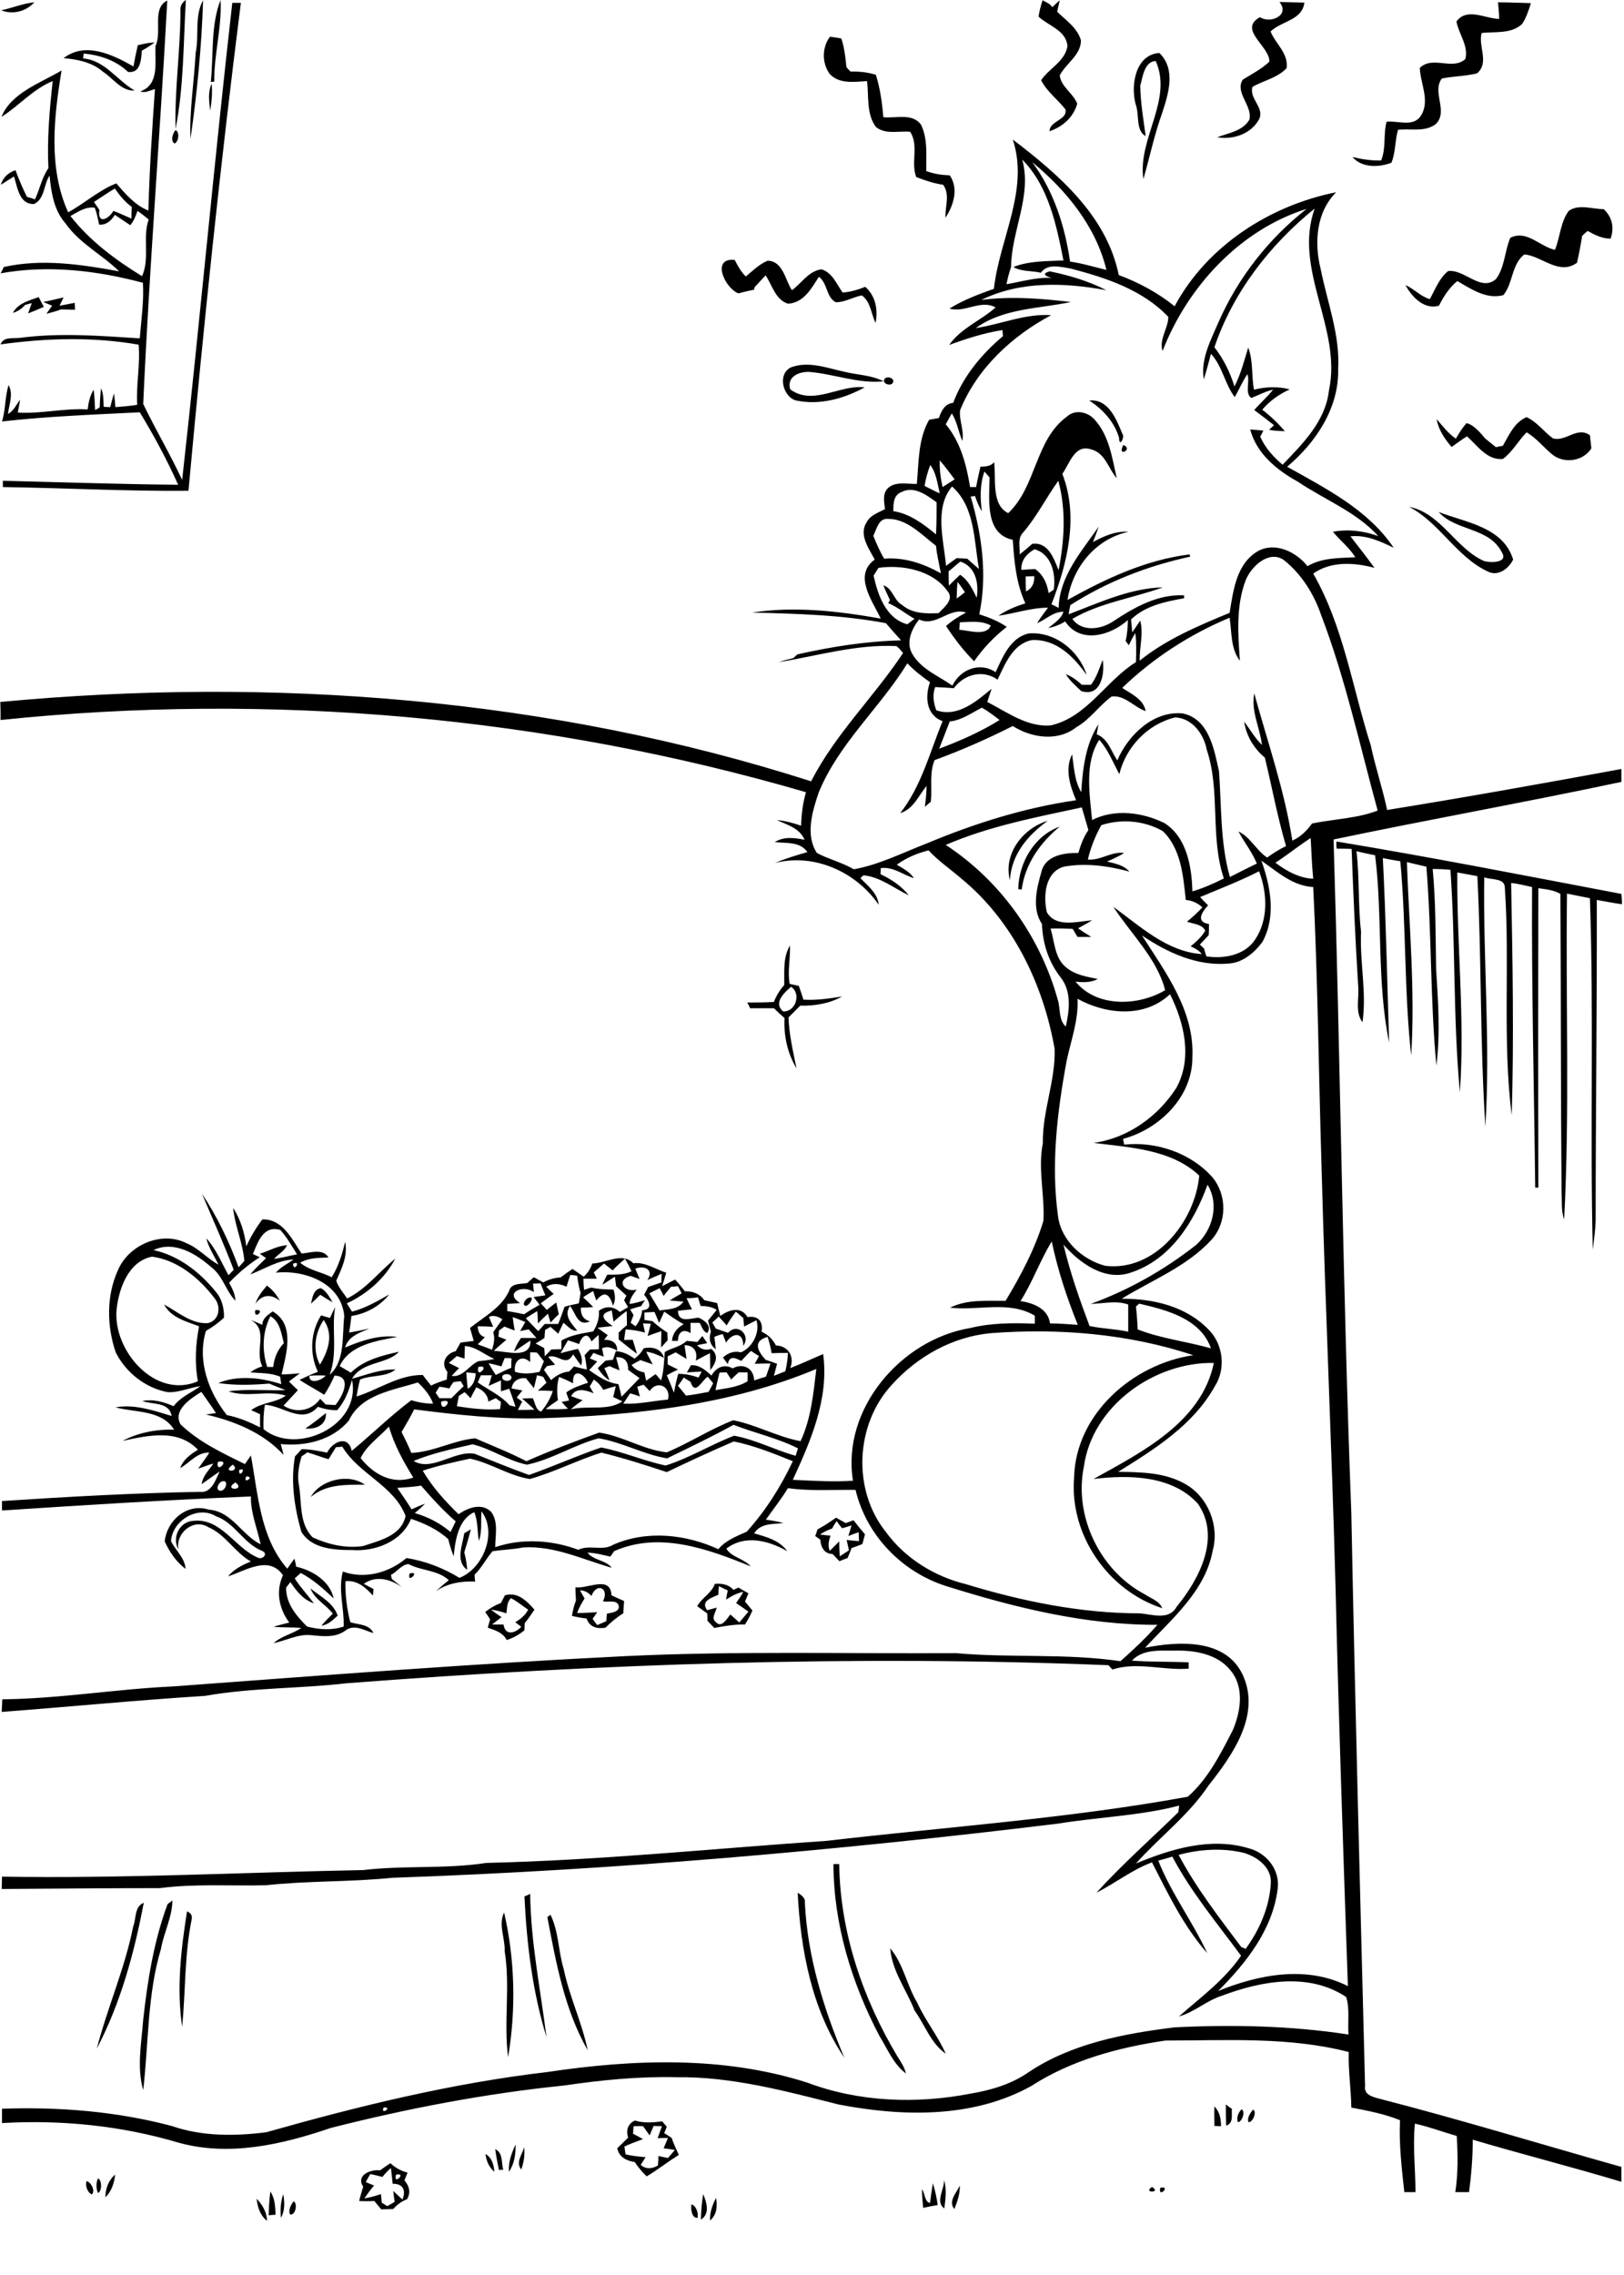<?xml version="1.0" encoding="utf-8"?>
<!-- Generator: Adobe Illustrator 21.0.2, SVG Export Plug-In . SVG Version: 6.00 Build 0)  -->
<svg version="1.2" baseProfile="tiny" id="Layer_1" xmlns="http://www.w3.org/2000/svg" xmlns:xlink="http://www.w3.org/1999/xlink"
	 x="0px" y="0px" viewBox="0 0 567 794" overflow="scroll" xml:space="preserve">
<path d="M241.4,769.4c1.6,0.3,2.6,3.2,2.1,4.7C241.5,774.2,241.1,770.9,241.4,769.4 M247.9,775c-0.1-2.8,0.8-5.4,2.1-7.9
	C250.5,770,250.3,773,247.9,775 M102.5,768.3c1.5,0.7,0.7,5-1.2,4.6C100.5,771.5,101.6,769.5,102.5,768.3 M89.6,767.4
	c2,2.1,3.6,4.7,3.6,7.7C90.8,773.2,89.9,770.3,89.6,767.4 M245.5,765.8c1.2,2.8,2.5,6.9-0.8,8.9C244.8,771.7,245,768.7,245.5,765.8
	 M98.9,765.8c0.5,2.8,0.6,5.7-0.8,8.3C97.8,771.2,98,768.4,98.9,765.8 M94.4,764.9c1.6,2.4,1.7,5.3,1.8,8.1c-0.6,0-1.8,0.1-2.4,0.2
	C93.9,770.4,94,767.6,94.4,764.9 M333.2,771c-2.3-2.7,0.8-5.7,1.9-8.2C335.2,765.6,334.3,768.3,333.2,771 M405.1,763.6
	C409.1,762.7,404.2,767.5,405.1,763.6 M402.2,763.3C405.7,765.4,398.8,765.5,402.2,763.3 M325.7,762c0.8,2.5,1.3,5,1.7,7.6
	c-1.7,0.3-3.4,0.6-5.1,1c-0.2-2.2-0.4-4.3-0.4-6.5c1.1,1.4,0.8,4.3,2.8,4.8C325,766.6,325.3,764.3,325.7,762 M329.6,760.9
	c1,3.2,0.5,6.6,0.1,9.9C326.4,768.5,329.8,764,329.6,760.9 M30.2,761.3c1.5,0.1,3.3,3.6,1.8,4.6C30.5,765.2,29.7,762.8,30.2,761.3
	 M36.8,766.9c0-3,1.1-6,3.4-7.9C39.9,761.8,39,764.8,36.8,766.9 M34.2,760.3c1.4,0.5,1.5,4.5,0,5.1
	C33.5,763.8,33.5,761.8,34.2,760.3 M138.3,759C137,763,142.3,758.2,138.3,759 M133.5,759.8c-1.4-0.4-2.8-0.7-4.2-1
	c-0.6,0.9-1.1,1.9-1.6,2.8c0.7,0.3,2.2,0.9,2.9,1.2c-1.2,1.4-2.3,2.9-3.4,4.5c2-0.3,3.9-0.9,5.8-1.5c0.1,0.7,0.2,2.2,0.3,3
	c0.5,0.3,1.5,0.9,1.9,1.2c0.9-0.5,1.7-1,2.6-1.5c-0.2-1.3-0.4-2.5-0.5-3.8c1.1,1,2.1,2,3.2,3c1.3-3.1,0.3-5.6-3.4-5.5
	c-0.2-1.8-0.4-3.7-0.6-5.5C135.5,757.5,134.5,758.6,133.5,759.8 M132.7,757.5c1.2-0.9,2.4-1.7,3.6-2.5c1.7,1.6,3.7,2.7,6,3.3
	c-0.4,0.9-0.7,1.8-1.1,2.7c1.7,1.9,2.3,4.3,0.9,6.6c-1.9,0.7-3.5,1.9-4.8,3.4c-1.4,0-2.8,0.1-4.2,0.1c-0.8-1-1.6-1.9-2.4-2.9
	c-1.8,0.1-3.5,0.1-5.3,0c0.4-1.7,0.9-3.3,1.4-5C124.2,759.2,129.3,757.1,132.7,757.5 M169.5,751.8c2.3,1.3,2.9,3.8,3.1,6.2
	C170.7,756.4,169.8,754.2,169.5,751.8 M172.9,750.1c2.8,1.3,2.1,4.7,2.8,7.2c-0.4,0-1.1,0-1.5,0.1
	C173.7,754.9,173.2,752.5,172.9,750.1 M183,749.4c0.3,2.6-0.1,5.3-1,7.8C179.9,754.7,182.4,751.9,183,749.4 M177.7,758
	c-0.3-3.3,0.9-6.5,2.3-9.5C180.1,751.8,179.6,755.2,177.7,758 M221.2,742.1c0,0.6-0.1,1.9-0.2,2.6c1.1,0.6,2.3,1.2,3.5,1.9
	c-2.2,0.8-4.4,1.6-6.5,2.6c0.1,0.7,0.3,2,0.4,2.7c2.3,0.6,4.7,0.8,7,1c-0.4,0.7-1.3,2-1.7,2.7c1.8,1.6,4,1.4,6,0.2
	c0.1-0.8,0.2-2.4,0.2-3.3c0.8,0.2,2.5,0.5,3.3,0.7c0.8-0.9,1.6-1.8,2.4-2.8c-1-0.2-2.9-0.5-3.9-0.6c0.5-1.2,1-2.4,1.5-3.6
	c-0.9,0-2.7,0-3.6,0.1c0.5-1.4,1-2.8,1.5-4.2c-0.7,0-2.2-0.1-2.9-0.1c-0.5,1.1-0.9,2.2-1.4,3.3c-0.8-1.1-1.5-2.2-2.3-3.2
	C223.4,742,222.3,742.1,221.2,742.1 M219.3,746.1c-0.8-2.6-0.1-4.9,2.4-6c3.1,1,6.3,0.7,9.5,0.3c0.4,0.5,1.2,1.4,1.6,1.9
	c-0.3,0.7-0.6,1.5-0.9,2.2c0.9,0.6,1.8,1.1,2.6,1.7c0.7,2,1.6,4,2.5,5.9c-3.8,2.4-7.4,5.2-11.2,7.5c-1.6-1.5-3-3.2-4.2-5
	c-2.9-0.4-5.5-1.8-6.1-4.8C216.8,748.5,218.1,747.3,219.3,746.1 M437.5,736.3c1.4,0.7,0,4.4-1.6,4.4
	C435.3,739.1,436.6,737.4,437.5,736.3 M433.5,736.2c1.4,0.7,0.2,4.4-1.3,4.5C431.6,739.2,432.3,737.3,433.5,736.2 M424,735.2
	c1.9,1.9,2.3,4.4,2.3,6.9c-0.6,0-1.7-0.1-2.3-0.1C424,739.7,423.9,737.5,424,735.2 M428,734.5c0.5,0.4,1.5,1.2,2.1,1.5
	c-0.2,2.1,0.7,5-2,5.9C428,739.5,428,737,428,734.5 M310.8,680c4.6,5.4,5.8,12.9,9.4,18.9c2.8,6.2,7.2,11.6,10,17.9
	c-5.2-3.6-7.3-10.1-10.9-15.1C316.5,694.5,311.4,687.9,310.8,680 M191.1,669.1l1.1-0.8c2.9,5.9,2.7,12.7,4.6,18.9
	c2,9.7,6.4,18.7,8.4,28.4C197.1,701.5,194.1,684.9,191.1,669.1 M176.2,681c0.2-4.5-2.3-9.2-0.2-13.5c3.8,16.4,4.2,33.9,1.4,50.5
	C175.8,706,178.2,693.3,176.2,681 M65.3,667.1c1.4,0.6,1.9,1.5,1.6,2.9c-2.5,12.3-2.1,25-3.3,37.4C61.6,694,63.2,680.3,65.3,667.1
	 M46.5,672.4c1.1-2.8,0.4-7,3.7-8.3c-3.3,17.4-8.1,35.1-16.4,50.9C37.5,700.7,43.6,687,46.5,672.4 M58.5,664.6
	c0.4-0.3,1.3-1,1.7-1.3c-0.1,5.9-3,11.2-4,16.9c-4.8,16-4.3,33-6.2,49.3c-2.3-8-0.6-16.4,0-24.6C51.5,691.3,53.7,677.5,58.5,664.6
	 M278.5,660.6c1.2,0.8,2.7,1.7,2.5,3.4c0.9,18.8,6.5,37,13.8,54.2C283.4,701.4,279.5,680.4,278.5,660.6 M183.1,661.9
	c0.5-0.2,1.5-0.6,2-0.9c0.2,16.8,3.6,33.3,5.7,50C185.9,695.1,183.9,678.5,183.1,661.9 M291,650.6c0.5,0,1.5,0,2,0
	c0.3,23.7,8.2,46.9,20.3,67.1c1.2,1.9,2.5,3.8,3,6c-4.4-3.3-6.4-8.5-9.2-13C297.4,692.3,291,671.5,291,650.6 M178.4,557.8
	c-1.5,1.4-1.3,3.5-1.6,5.3c-1.8-0.6-3.6-1.1-5.4-1.3c1.2,0.9,2.4,1.8,3.7,2.6c-1.1,0.9-2.2,1.7-3.3,2.6c1.3,0,2.7,0,4,0
	c0.6,4,4,3.1,6.2,0.8c-0.7-0.5-1.4-1.1-2.1-1.6c1.8-1.1,3.5-2.4,4.5-4.4C182.4,560.5,180.6,558.9,178.4,557.8 M176.3,556.8
	c4.5-1.3,7.6,2,10.3,5c-1.1,1.6-2.1,3.2-3.4,4.7c0,0.6-0.1,1.9-0.1,2.5c-1.8,1.5-3.9,2.7-6.2,3.4c-1.3-2.6-4-3.4-6.6-4.3
	c0.3-1,0.5-1.9,0.8-2.9c-0.4-0.7-1.3-2-1.7-2.6c1.7-1.3,3.5-2.4,5.5-3.1C175.4,558.5,175.8,557.7,176.3,556.8 M108.4,554.4
	c3.4,2.8,8,5,9.5,9.5c-1.7,1.5-3.3,3.2-5.7,3.5c1.3-1.5,2.6-2.8,4-4.2C113.8,560,109.9,558.3,108.4,554.4 M251,553.6
	c-0.1,0.8-0.2,2.3-0.2,3c-2.4,1.1-6.3,2.2-3.9,5.4c1.1-0.3,2.2-0.6,3.3-0.9c-0.2,1.6-2.1,3.7-0.3,5c2,2.4,3.9-1.2,5.1-2.6
	c1,0.9,2.1,1.8,3.1,2.8c1.1-1.3,2.1-2.5,3.2-3.8c-1.4-1-2.8-2-4.3-3c0.9-1.3,1.8-2.5,2.5-3.9c-2.2,0.4-4.1,1.5-6,2.7
	c0.1-0.8,0.4-2.4,0.6-3.2C253,554.6,252,554.1,251,553.6 M249.6,552.8c2.4-0.2,4.8,0.2,6.5,2.1c0.4-0.2,1.3-0.6,1.7-0.8
	c1.2,0.7,2.3,1.3,3.5,2c-0.4,1-0.8,1.9-1.2,2.9c0.9,1,1.7,2.1,2.6,3.1c-0.7,1.7-1.6,3.3-2.6,4.9c-3.6-0.1-7.1,0.5-10.7,1.2
	c-0.8-0.8-1.6-1.7-2.4-2.5c0-0.7,0-2-0.1-2.6c-1.2-0.8-2.3-1.7-3.5-2.5C245.1,557.6,248.4,556.1,249.6,552.8 M206.5,557
	c-1.1-1.1-2.4-2-4-1.9c0.4,0.7,1.2,2.1,1.6,2.8c-1,1.6-2,3.3-2.6,5.1c2.3,0,4.6-0.2,7-0.3c-0.4,0.6-1.2,1.8-1.6,2.3
	c0.4,0.6,1.2,1.7,1.6,2.2c1.1-0.5,2.2-0.9,3.2-1.4c0-0.7,0.1-2,0.2-2.6c1.7-0.3,4.9-0.7,4-3.1c-0.9-1.8-3.7-0.8-5.4-1.2
	C212.9,554.3,208.3,552.2,206.5,557 M200.9,554c4.5,0.6,12.2-4.3,12.6,2.8c1.5,0.7,3,1.4,4.4,2c-0.1,1.4-0.2,2.8-0.3,4.3
	c-2.3,1.4-4.3,3.1-6.2,5c-2.9,0.5-5.6-0.2-6.6-3.2c-1.7-0.2-3.4-0.5-5.1-0.9c0.3-1.9,0.7-3.7,1.4-5.4
	C201,557.1,200.9,555.5,200.9,554 M143,549.2C147.1,548,141.9,553.2,143,549.2 M162.1,535.1c0.6-0.3,1.7-1,2.3-1.3
	c-0.7,2.7-1.5,5.4-2.3,8c0.5,2,0.9,4,1,6.1C158.9,544.9,161.5,539.2,162.1,535.1 M290.5,533.5c-1.5,0.5-2.9,1.2-4.2,2.1
	c0.9,0.1,2.7,0.3,3.7,0.4c-0.7,1.7-1,3.6-0.3,5.3c1.1-1.1,2.2-2.2,3.3-3.3c0,1.7,0.1,3.5,0.2,5.2c1.1-0.7,2.1-1.4,3.2-2.1
	c-0.2-0.9-0.6-2.7-0.8-3.6c1.4,0.1,2.8,0.3,4.3,0.4c0-0.8-0.1-2.4-0.1-3.1c-1.2,0.4-2.4,0.8-3.6,1.3c0.4-1.2,0.7-2.5,1.1-3.7
	c-0.8,0.3-2.5,0.8-3.3,1c-0.5-0.6-1.5-1.9-1.9-2.5C291.6,531.6,290.8,532.9,290.5,533.5 M285.4,533.8c2.3-1.2,4.4-2.6,6.5-4.1
	c1.1,0.6,2.3,1.3,3.4,1.9c0.9-0.3,1.8-0.7,2.7-1c1.3,1.7,2.6,3.3,4,4.9c-0.3,1.1-0.6,2.3-0.9,3.4c-1.3,0.5-2.5,1-3.8,1.4
	c-0.4,1.2-0.9,2.4-1.4,3.5c-0.9,0.3-1.9,0.7-2.8,1.1c-0.8-0.8-1.6-1.7-2.4-2.5c-2.9-0.1-4.1-2.3-4.3-5c-0.4-0.3-1.3-1-1.8-1.3
	C284.9,535.6,285.2,534.4,285.4,533.8 M108.5,522.5c3.2-5.9,13.1-8.5,18.9-4.3C120.9,518.2,113.9,517.9,108.5,522.5 M106.6,498.6
	c2.5-1.7,4.8-3.5,7.2-5.4C114,497.5,110.2,498.9,106.6,498.6 M89.1,457.3C93.1,456.6,88.5,461.2,89.1,457.3 M184.4,453
	c2.7-1,0.5,2.7-0.9,2.8C182,455.4,183.6,453.3,184.4,453 M108.6,455c0.4-2.1,0.9-5,3.4-5.4c2,1,3,3.1,4.1,4.9
	c-1.5-0.8-2.9-1.7-4.3-2.6C110.8,452.9,109.7,454,108.6,455 M93.2,448.7c1.9,1.4,3.4,3.2,4.5,5.3c-3-2.4-6.1-2.3-8.5,1
	C90,452.5,91.6,450.6,93.2,448.7 M273.4,353c4.3,0.3,6.5-6.1,2.8-8.6C273.8,346.5,269.9,350,273.4,353 M273.8,343.8
	c0.1-4.6-0.5-9.6,2-13.8c0.2,4.5-0.9,8.9-0.1,13.4c0.8,0.2,2.4,0.5,3.2,0.7c0.6,1.6,1.1,3.2,1.6,4.8c4.5,0.3,9-0.4,13.5-1.1
	c-4.4,2.5-9.6,3.3-14.6,3.2c-1.4,1.4-2.7,2.7-4.1,4.1c0.2,6,1.6,11.9,2.8,17.8c-3.2-5.3-4.5-11.5-4.2-17.6c-1.3-1.1-2.5-2.2-3.7-3.4
	c-2.8,0-5.5,0-8.3,0c-0.2-0.5-0.7-1.5-1-2c3.1,0,6.2,0,9.3-0.2C271,347.6,272.2,345.6,273.8,343.8 M466.6,293.7
	c33.3,5.5,66.3,12,99.5,18.3c0.1,0.9,0.2,2.7,0.2,3.6c-3-0.4-5.9-1-8.8-1.5c0.1,37.3-0.4,74.6-0.4,111.9c-0.1,3.4-0.6,6.8-1,10.2
	c-1-40.9,0.4-81.8-1-122.7c-2.7-0.5-5.3-1.1-8-1.6c-0.5,37.9,1,75.9-1,113.7c-1.1-3.1-0.7-6.3-0.9-9.5c-0.3-34.7-0.2-69.4-0.4-104.1
	c-2.3-1.4-5.1-1.6-7.7-2c-0.1,34.9-0.1,69.7,0,104.5l-1.1,0c-0.4-35-1.3-69.9-1.1-104.9c-2.4-0.5-4.8-1.2-7.3-1.4
	c0.5,27,1,54.1,0.2,81.1c-3.3-26.1-0.6-53-2.4-79.3c0.1-3.7-4.7-2.8-7.2-3.8c-0.4,29,2.2,58,0.4,87c-1.9-29.1-1.3-58.3-2.8-87.4
	c-2.3-0.4-4.7-0.9-7-1.3c-0.2,25.5,2.7,51.2,0.9,76.7c-2.4-25.8-1.5-51.8-3.3-77.6c-2-0.2-4.1-0.3-6.2-0.3c1.1,11.6,1,23.3,1.2,34.9
	c0.7,11.2,1.5,22.5,0.1,33.7c-2.2-23.1-1.6-46.3-3.5-69.4c-2.3-0.5-4.5-1.1-6.8-1.6c0.8,22.5,2.9,45,1.5,67.5
	c-2.5-22.6-1.7-45.3-3.8-67.8c-2-0.3-4.1-0.7-6.1-1.1c1.1,21.5,1.5,42.9,2.2,64.4c-4.4-21.4-2.2-43.7-4.9-65.4
	c-2.2-0.4-4.3-0.9-6.5-1.4c1.1,9.3,0.5,18.7,1.6,28.1c-0.5,10.6,2,21.1,0.5,31.6c-2.7-3.6-1.1-8.4-1.5-12.6
	c-1-15.9-1.7-31.9-2.3-47.9c-1.7-0.1-3.5-0.1-5.2-0.1C466.5,295.4,466.6,294.3,466.6,293.7 M355.5,310.3c0.2-9.2,5.6-18.6,14.5-21.8
	c-6.8,5.6-12.1,13-13.3,22L355.5,310.3 M352.6,307.2c-2.4-9.2,4.6-18.2,13.2-20.7C358.8,291.5,353.1,298.3,352.6,307.2 M380.9,239
	c2-2.6,2.9-5.7,4.1-8.7c0.8,5-0.7,13.1-7.5,10.9c-1.9-1.8-4-3.6-5.4-5.9c2.1,0.8,3.9,2.1,5.6,3.7C378.8,239,379.8,239,380.9,239
	 M492,176.9c11.1,2.2,16.2,14.5,26.1,18.9c2.3,0.7,8.7,0.7,6.2-3.1c-4.4-8.7-16.1-7.3-22-14c9.5,3.7,22.5,5.2,26,16.6
	c-1.5,3.1-5.2,6-8.8,4.2C508.5,194.4,502.7,182.5,492,176.9 M392.2,155.3C395.9,156.8,389.8,159.9,392.2,155.3 M524.7,155.6
	c2.2-3.8,4-8.2,8.3-10c3.7,1.7,6,5.1,9.2,7.4c4.5,1.3,8.4-4.3,12.9-1.1c0.2,1.5,0.3,3,0.5,4.6c-2.8,4.4-9.1,5.4-13.3,2.4
	c-3.2-2.5-5.7-5.9-9.3-8c-2.9,2.9-4.9,6.8-8.3,9.3c-5.5,0.5-8.8-4.6-12.5-7.9c-1.9,1.1-3.6,2.5-5.4,3.7c-2.4-2.8-4.6-6-5.2-9.7
	c2.1,2.4,4,5,6.7,6.8c1.1-1.9,2.2-3.7,3.7-5.4c2.6,0.4,5.8,4.5,5.8,4.5l0.8,0.9c0,0,2.5,2,3.7,3
	C522.9,155.9,524.1,155.7,524.7,155.6 M380.3,139.8c6.7-0.7,9.5,6.6,11.6,11.7c0.9,0.9-1.1,5-1.2,1.3
	C389.1,147.3,385.1,142.9,380.3,139.8 M308.9,132.2c1-1.2,3.9,0,2.7,1.6C310.6,134.9,307.7,133.7,308.9,132.2 M276.2,128.2
	c6.2-2.3,12.7,0.3,18.8,1.6c4.5,1.1,9.3,1.1,13.5,3.3c-8.9,0.9-17.3-2.6-26-3.3c-3.6-0.1-7.9,1.7-6.6,6.1c8,5.9,17.4-1.8,26-0.7
	c-7.3,4-16,6.4-24.3,4.5C273.1,138,271.5,130.4,276.2,128.2 M15.1,105.4c2.4-0.5,4.7-1,7.1-1.6c-0.5,1-0.9,1.9-1.4,2.9
	c1.8-0.3,3.6-0.7,5.3-1c0,0.6,0.1,1.8,0.1,2.4c-1.6,0-3.3-0.1-4.9-0.1c-1.6,0.6-3.4,1.1-5.1,1.5c0.5-0.7,1.5-2.1,2-2.8
	C17.4,106.4,15.9,105.7,15.1,105.4 M4.5,109.2c1.8-3.4,5.7-4.3,9-5.5c0.6,1.1,1.2,2.3,1.8,3.4c-1.8,0.8-3.7,1.6-5.5,2.3
	c0.4-1.2,0.9-2.4,1.3-3.6c-0.6,0.1-1.7,0.5-2.3,0.6C7.7,107.7,6.2,108.7,4.5,109.2 M257.8,102.4c-4.8-1.9-9.6-12.5-1.3-11.7
	c1.1,2.1,2.2,4.2,3.9,5.8c2.4-2,4.7-4.3,7.6-5.5c5.4,0.1,6.1,6.7,8.5,10.3c3.4-2.5,5.8-6.7,10.3-7.3c3.8,1.1,5.3,5.2,7.4,8.1
	c2.8-0.2,5.4-1,7.9-2c3.6,3.2,4.5,8,3.6,12.6c-1.6-3.2-1.7-7.4-4.8-9.6c-3.1,0.6-5.9,2.4-9.1,2.4c-3.4-1.8-2.8-6.6-5.9-8.9
	c-2.6,4.1-5.3,9.1-10.8,9.4c-4.4-1.4-5.5-6.5-7.8-9.9c-1.3,1.4-3.8,4.1-3.8,4.1l-0.3,1C263.4,101,259.6,101.9,257.8,102.4
	 M547.7,73.6c3.6-2.5,8.2-0.6,12.2-0.6c3,2.7,3.8,6.6,2.4,10.3c-2.9,0-5.5-1.3-8-2.7c-0.5,0.4-1.5,1.3-1.9,1.7
	c-0.5,3.1-1.1,6.3-1.8,9.4c-6.3,4.6-12.3-2.4-18.4-2.9c-4.5,3.5-3.9,10-7.3,14.2c-5.9,1.6-11.2-2.1-16.1-4.9
	c-2.8,2.3-4.8,5.4-6.4,8.6c-5.2,1.5-9.5-3.1-11.7-7.2c3,1.3,5.3,4,8.5,4.9c1.9-3.4,3.3-7.3,6.4-9.8c5.8-0.7,11.4,7.4,16.7,2.8
	c3.1-4.1,3-9.7,5-14.4c5.8-2.9,10.3,3.1,15.6,4.2C544.7,82.8,544.8,77.5,547.7,73.6 M134,735.5C132.5,738.4,137.4,735.5,134,735.5
	 M411.5,647.4c6.1,11.5,14.1,21.8,21.9,32.2c0.4,0.1,1.1,0.4,1.5,0.6c4.9-6.7,8.4-14.8,8.8-23.1c0.2-5.4-4.7-9-9.4-10.4
	C426.9,644.9,418.9,645.4,411.5,647.4 M138.7,519.3c1.7,2.5,3.4,4.9,5,7.5c1.5-0.7,3.1-1.4,4.7-2c-1.1,1.2-2.4,2.3-3.6,3.3
	c4.6,1.3,8.8,3.5,12.5,6.6c0.6-1.2,1.2-2.5,1.8-3.7c-4.4-3.8-8.3-8.1-12.1-12.5C144.3,519,141.5,519.1,138.7,519.3 M82.2,517.4
	C77.5,520.3,86.1,520.4,82.2,517.4 M77.4,517.1c-1.1,0.4-2.3,2.8-0.6,3.2C78.9,520.6,80.1,516.1,77.4,517.1 M86,515.3
	C84.5,518.3,89.3,515.4,86,515.3 M83.5,513.1C83.3,516.5,86.5,511.7,83.5,513.1 M81.3,511.2C76.9,514.2,84.3,513.8,81.3,511.2
	 M76.1,510.2C75.1,514.9,80.8,509.2,76.1,510.2 M117.3,505.1c-0.9,1.4-1.7,2.8-2.6,4.2c-2.5-0.7-4.9-1.7-7.4-2.4
	c-0.5,0.4-1.5,1.1-2,1.4c-1,3.3-1.6,6.8-0.9,10.2c1,6.1,0,13.4,4.8,18.1c5.5,2.5,11.6,3.9,17.6,3c5.7-1.9,13.4-3.6,14.8-10.5
	c-4.1-10.7-16.4-14.6-22.1-24.2C119,505,117.9,505.1,117.3,505.1 M232.8,513.8c-7.5-2.5-15.1-4.9-22.8-6.8c-8.4,2.6-16.4,6.8-25,9.2
	c-7.3-1.1-13.7-5.6-20.9-7.1c-5.5,1.2-11.1,2.4-16.5,4.2c3.3,5.7,7.8,10.6,12.5,15.2c3.3-2.3,8.1-4.1,11.4-0.8
	c2.6,3.5,1.4,8.2,1.4,12.3c9.4-3.2,19.8-2.5,29,0.9c4-1.9,8.5,0.6,12.3-1.8c11.7-5.1,25.3-3.6,36.6,1.6c2.6-3.1,6.3-4.5,9.9-6.1
	c6.6-7.3,11.9-15.7,16.1-24.6c-6.7-2.7-13.6-5.5-20.6-6.9C248.3,506.5,240.5,510.1,232.8,513.8 M135.8,497.9
	c-3.3,3.6-7.8,6.6-9.9,11c4.5,5.7,11.1,9.4,18.4,6.8C140.9,510.2,137.6,504.3,135.8,497.9 M232.9,509c-8.1-1.3-15.8-5.7-23.9-7
	c-8.6,2.3-16.3,7.4-25,9.2c-6.6-1.3-12.4-5.5-19-7.1c-7,1.6-14,3.1-20.6,5.8c6.4,3.9,14.3-3.8,21.3-2.5c6.3,2.5,12.6,5.1,19,7.4
	c8.5-3,16.7-6.7,25.2-9.6c7.7,1.5,14.9,4.7,22.5,6.3c8.3-2.6,15.8-7.3,23.9-10.4c7.4,1.3,14.2,5,21.5,7c0.3-0.9,0.5-1.7,0.8-2.6
	c-7.2-3.6-15-5.3-22.5-8.2C248.5,501.5,240.7,505.2,232.9,509 M154,489.2C153.9,494,159.3,487.6,154,489.2 M166.3,484.2
	c-0.7,1.3-1.4,2.5-2,3.8c-0.5-0.5-1.5-1.6-2.1-2.1c-0.5,0.3-1.5,1-2,1.3c-0.2,1.2-0.5,2.4-0.7,3.6c5,0.8,10,1.4,15.1,1
	c0.1-0.6,0.2-1.9,0.3-2.5c-0.5-0.3-1.4-1-1.8-1.3c-0.9,0.4-1.8,0.8-2.6,1.2C170.3,486.7,168.5,485.1,166.3,484.2 M222.5,484
	c0.3,1.1,0.6,2.3,0.9,3.4c-1.1-0.4-2.3-0.8-3.4-1.1c-0.8,1.2-1.6,2.4-2.4,3.6c5.3,0.3,10.4-1,15.6-1.4c1.2-4.5-3.7-7-6.4-3
	c-0.7-0.8-1.4-1.5-2.1-2.2C223.9,483.5,223.2,483.8,222.5,484 M121.8,495.8c-5.7,6.9-15.3,9.1-23.8,8.2c0.4,1.3,0.7,2.5,1,3.8
	c-7-7.7-17.1-11.8-27.1-14.1c0.9-0.1,2.6-0.4,3.5-0.5c-1.6-2.5-3.4-4.9-5.1-7.4c-3.7,2.3-10,6.3-7.3,11.3c6.4,6.2,14.6,10,22.5,13.9
	c0.7-1,1.4-2,2.1-3c2.5,13.5,3.2,28.6,12.7,39.5c0.8-1.2,1.6-2.3,2.5-3.5c0.2,0.7,0.5,2.1,0.6,2.8c5.7,1.3,11.8,5,13.1,11.1
	c-3.5-3.3-7.1-6.6-11.5-8.9c-0.7,0.6-1.4,1.3-2.1,1.9c2,3.1,4.5,5.8,6.7,8.7c-3.7-1.2-6.1-4.3-8.2-7.4c-0.5,0.6-1,1.2-1.5,1.9
	c-0.1,5.6,3.6,9.9,7.3,13.6c4.3,1.1,8.6,1.4,12.8,0c0.2-6.4-2-12.8-0.3-19.2c7.6,2.8,16.2,0.4,22.2-4.7c6.6,1,12.9,3.5,18.5,6.9
	c8.2-3.1,13.4-15.8,7.7-23.2c-0.3,3.4,0.3,7-0.9,10.3c-0.6-3.3-0.3-6.8-1.6-10c-5.6,2.4-6.7,10-7.2,15.4c-0.8-2-1.4-4-1.9-6
	c-3.7-3.4-8.3-5.5-13-7.1c-3.2,8-12.6,11.5-20.6,10.9c-6.2,0-14.1-0.4-17.7-6.4c-2.4-8.5-3.8-17.6-2.2-26.3c0.8-0.8,1.6-1.7,2.3-2.5
	c3,0,5.9,0.6,8.9,1.2c1.9-3.8,7.4-6.4,8.6-0.6c7-5.8,13.5-12.2,20.8-17.7c2.5,0.8,5,1.2,7.6,1.2c-1-2.9-3.1-5.3-5.3-7.4
	C137.4,485.2,126.1,486.6,121.8,495.8 M207.3,481.5c-0.3,0.6-1,1.8-1.4,2.4c0.3,0.6,1,1.8,1.4,2.4c-2.7-1.1-6.2-2.2-7.9,1
	c1.3,0.5,2.7,1,4,1.4c-1.4,1-2.8,2-4.1,3.2c5.9-1.5,13,0.7,18-2.8c-1.1-0.5-2.1-1-3.2-1.5c0.3-1.3,0.6-2.6,0.9-3.8
	c-1.5,0.4-2.9,0.8-4.4,1.3C209.8,483.6,208.7,482.4,207.3,481.5 M158.3,482.4c-0.5,0.7-1,1.4-1.4,2.2c-1.2-0.2-2.3-0.5-3.5-0.6
	c-0.3,0.5-1,1.6-1.3,2.1c0.3,0.5,1,1.4,1.3,1.9c1.4,0,2.8,0,4.2,0c1.4-1.4,2.8-2.8,4.3-4.2c-0.3-0.4-0.8-1.3-1-1.7
	C160.1,482.1,158.9,482.3,158.3,482.4 M122.9,481.6c-1.1,3.8-2.5,7.6-5.2,10.6c-2.3,0-4.5-0.4-6.7-1.2c-5.5,6.3-12.1-0.4-18.5-0.7
	c-0.5,2.8-0.6,5.6-0.5,8.5C103.5,508.2,126.2,497.6,122.9,481.6 M236.7,483.7c1,1.1,1.9,2.3,2.8,3.4c2.7-0.3,5.3-0.8,7.9-1.3
	c0.5-1,1.1-2,1.6-3c-0.5-0.6-1.4-1.7-1.9-2.3c-2.2,1.4-4.4,6.8-6,1.8c-0.8-0.5-1.6-1-2.4-1.5C238.1,481.8,237.4,482.7,236.7,483.7
	 M187.5,480c-0.4,1.5-0.7,3-1.1,4.5c-0.9-1.2-1.9-2.3-2.8-3.5c-2.5-0.2-4.6,1-5,3.6c0.9,0.2,2.8,0.5,3.8,0.7c-0.7,0.8-1.4,1.7-2,2.5
	c0.5,0.3,1.4,1,1.9,1.4c-0.5,1-1,1.9-1.5,2.9c1.9,0,3.8,0,5.8-0.1c-1.4-1.3-2.8-2.6-4.3-3.9c0.9,0,2.8-0.1,3.7-0.1
	c0.9,1.6,0.9,4,2.9,4.7c1.8-2.1,3.3-4.6,4.1-7.2c-1.7-0.1-3.5-0.2-5.2-0.1c1-0.9,2-1.9,3-2.8c-0.4-0.7-0.8-1.4-1.1-2
	C189.1,480.3,188,480.1,187.5,480 M175.5,480.1c-1,2,2.9,2.6,3.1,0.7C178.4,479.4,176.3,479.3,175.5,480.1 M167.9,480
	c-0.4,0.8-0.7,1.7-1.1,2.5c3.7,2.6,8.1,4.5,11.1,8c0.5,0.1,1.6,0.4,2.1,0.5c-0.7-2.1-1.4-4.2-2.2-6.3c-0.7,0.2-2.2,0.7-2.9,0.9
	c0-1,0-2.9,0-3.8c-1.4,0.6-2.9,1.3-4.3,1.9c0.4-1.2,0.8-2.5,1.1-3.7C170.5,480,169.2,480,167.9,480 M108,480.2
	c-0.1,3.2,4.5,1.5,5.7-0.1C111.8,480,109.9,480,108,480.2 M251.2,479.1c-0.5,2-1,4.1-1.4,6.1c3.8-0.7,7.8-1,11.2-3.1
	c0-0.8,0-2.3,0-3.1c-0.8,0-2.3,0-3.1,0c-0.9,0.8-1.8,1.6-2.6,2.5c-0.4-0.6-1.2-1.9-1.6-2.5C253,479,251.8,479,251.2,479.1
	 M200.1,482.8c-1.6-0.8-3.2-1.6-4.9-2.2c-0.8,2.6-0.8,5.4-0.4,8.1c-1.5,1-2.9,2-4.3,3.1c2.6,0.1,5.2,0.1,7.8-0.1
	c-0.8-0.8-1.5-1.6-2.2-2.4c0.7-0.1,2-0.4,2.6-0.5c-0.3-0.9-0.7-1.8-1-2.8c2.3-1.7,5-2.5,7.6-3.4C203.7,479,199.7,477.5,200.1,482.8
	 M162.8,479c0.1,1.9,0.3,3.8,0.5,5.7c2-1.1,2.6-3.2,2.8-5.4C165.3,479.2,163.7,479.1,162.8,479 M189,495
	c-14.9,0.4-29.7-1.2-44.4-3.1c-1.3,2.7-2.9,5.3-4.4,7.9c1.2,2.4,2.4,4.8,3.4,7.3c7.7-0.3,14.7-4.4,22.3-5.1c6,2.6,12.1,5,17.9,8
	c8.3-3.7,16.9-6.9,25.4-10c8.2,1.2,15.4,6,23.6,6.9c7.9-3.3,15.2-8.1,23.2-11.2c8.1,1.6,15.4,5.8,23.5,7.3
	c3.7-7.9,4.5-16.7,5.5-25.2C254.7,490.5,221.5,494,189,495 M167,477.1C166,481.8,171.6,476,167,477.1 M176.2,474
	c-0.4,1-0.8,1.9-1.1,2.9c-1.5-0.4-3-0.8-4.5-1.1c0.8,1.4,1.6,2.8,2.5,4.1c1.8-0.9,3.6-1.8,5.4-2.5c0-1.1,0-2.2,0.1-3.3
	C178,474,176.8,474,176.2,474 M185.1,472c0,0.9,0,2.6,0,3.4c-3.1-2.9-5.9-0.3-5.3,3.4c2.8,0.9,5.8,0.6,8.6,0c0.5-1.3,1-2.5,1.5-3.7
	c-0.8-1-1.6-2-2.4-3C186.9,472,185.7,472,185.1,472 M162.3,469.8c0,1.5-0.1,2.9-0.1,4.4c-0.9-0.3-1.8-0.6-2.7-0.9
	c-0.9,0.8-1.9,1.6-2.8,2.4c1.2,0.6,2.4,1.2,3.6,1.8c-0.9,0.9-1.8,1.8-2.6,2.7c3.8,0.7,6.1-3.7,9.3-5.1c1.9-0.2,3.8-0.4,5.6-0.8
	C169.1,472.8,166.1,470,162.3,469.8 M267.3,474.6c1.3,0.4,2.7,0.9,4,1.4c-0.4,1.4-0.7,2.8-1.1,4.2c1.3-0.5,2.7-1.1,4-1.6
	c0.5-2.1,0.8-4.2,0.9-6.4c-1.9,0-3.8,0-5.7,0.1c-0.3-1.9-0.8-3.9-1.4-5.7C262.7,468.1,264.5,471.5,267.3,474.6 M202.2,469.1
	c-1.3-0.5-2.6-0.9-3.9-1.3c-0.9,1.5-1.7,3-2.6,4.5c2-0.5,4.1-1.1,6.1-1.5c1,1.8,1.8,3.7,1.1,5.8c-1-1.3-1.9-2.6-2.8-3.9
	c-2.5,4.7-5.3-0.4-8.7,0.9c0.6,0.7,1.8,2,2.4,2.7c-0.9,0.2-1.8,0.3-2.8,0.5c-0.3,0.3-0.8,1-1.1,1.3c0.8,1.2,1.7,2.4,2.5,3.6
	c1.8-1.6,3.8-2.8,6.3-3c0.4-0.4,1.3-1.3,1.7-1.8c1.5,0.4,3,0.8,4.5,1.1c-0.2-1.7-0.4-3.3-0.8-5c0.6-0.7,1.3-1.4,1.9-2
	c0.8,0,2.3,0,3.1-0.1c0-1.7,0-3.4-0.1-5c-0.8,0.7-1.7,1.5-2.5,2.3C205.2,464.6,203,466.4,202.2,469.1 M346,465.3
	c-13.3,1.2-25.7,8.1-34.6,18c-12.8,13.8-13.9,36.7-2.1,51.4c6.7,9.2,16.9,15.5,27.9,18.2c19.7,6,40.2,10.2,60.9,10.2
	c4.3,0.4,10.1,2.5,12.7-2.3c7.9-9.6,15.6-24.3,7.4-36c-9-9.9-24.1-10.1-36.4-8.6c16.9-9.4,37.7-19.8,42-40.5
	c-20.8-0.4-42.5,15-45.4,36.3c-3.5,17.3,5.7,36.2,21.2,44.4c2.2,1.5,5.1,2.3,6.2,4.9c-18.9-6.1-32.4-25.5-30.8-45.5
	c0.5-22.3,20.5-39.7,41.6-42.8C394.1,465.5,369.6,463.5,346,465.3 M111.7,476.3c2.9-4.8,4.9-10.5,1.3-15.6
	C109.9,465.3,109.1,471.3,111.7,476.3 M179,459.7c0.2,1.6,0.4,3.1,0.7,4.7c-1.2-0.5-2.4-0.9-3.6-1.4c-0.5,0.4-1.5,1.1-1.9,1.4
	c0,0.5-0.1,1.6-0.2,2.1c0.7,0.3,2.1,0.8,2.8,1.1c-1.5,1.3-3,2.5-4.4,3.9c4.1,0,13,3.1,12.8-3.6c-2,1.2-3.8,2.6-5.7,3.8
	c0.5-1.7,1.4-3.3,2.4-4.7c1.8,0,3.6,0,5.4,0c-0.9-1-1.8-2-2.7-3c-0.8,0.1-2.3,0.4-3,0.6c0.4-0.8,1.4-2.4,1.8-3.2
	C181.9,460.8,180.5,460.2,179,459.7 M94.4,459.4c-2.8,5.5-3,11.9-1.1,17.7c0.5,0,1.6,0,2.1,0c0.3-3.1,1.5-6,3.7-8.3
	C98.2,465.4,97.8,461.3,94.4,459.4 M170.7,459.6c0.5,1.2,1,2.4,1.5,3.5c-1.8-0.1-3.6-0.2-5.4-0.2c0.1,1.8,0.6,3.3,2.5,3.8
	c-0.8,0.8-1.7,1.7-2.5,2.5c1.7,0.6,3.4,1.3,5,1.9c0.6-2,1.1-4,0.4-6.1c1-1.5,2.1-3,3.2-4.5C174,459.5,172.4,458.9,170.7,459.6
	 M396.6,456c0.3,2.7,0.5,5.3,0.6,8c8.2,3.2,17.1,4.2,25.6,6.6c-3.7-10.4-15.5-13.4-25.1-15.6C397.4,455.3,396.9,455.8,396.6,456
	 M239.7,453.1c0.6,1.3,1.2,2.6,1.9,3.9c-1.6,0.1-3.3,0.3-4.9,0.5c0.1,4.4,4.3,2.6,7.2,2.4c2.1,0.9,4.8,2.9,3,5.4
	c-1.5-0.7-1.9-2.3-2.6-3.6c-1.1,0-2.2,0-3.2,0c0,0.9,0,2.7,0,3.6c-2.6-1.7-4.4-0.3-4.4,2.7c-0.5,0-1.6,0-2.1,0
	c0.2-2.6,1.8-4.6,4.1-5.8c-2.4-1.3-4.6-2.9-6.8-4.4c-0.6,1.3-1.1,2.6-1.8,3.9c-0.5-1.3-1.1-2.6-1.6-3.8c-1.2,0.1-2.3,0.1-3.5,0.2
	c0,0.7,0,2,0,2.6c0.7,0.1,2.1,0.3,2.8,0.4c1.6,1.5,3.4,2.8,5.2,4c0,0.7,0.1,2,0.1,2.7c-0.8,0.8-1.5,1.7-2.3,2.5
	c0-1.9,0.1-3.8,0.1-5.7c-1.6,0.5-3.2,1.1-4.8,1.7c0.4-1.4,0.8-2.9,1.1-4.3c-0.7,0-2-0.1-2.7-0.1c0.2,1.1,0.5,2.1,0.7,3.2
	c-2.2-0.6-4.5-1-6.8-1.1c-0.2,1.2-0.3,2.4-0.5,3.7c0.7,0,2.2-0.1,3-0.1c0.5,1.6,1,3.3,1.5,4.9c-2.2-1.6-4.3-3.3-6.4-5
	c0-0.6,0-1.8,0-2.4c0.9-0.9,1.9-1.8,2.9-2.6c0-1.6-0.1-3.3-0.1-4.9c-1.6,1.1-3.1,2.4-4.6,3.7c-0.1-1-0.5-2.9-0.6-3.9
	c-4.8,1.1-2.9,3.4,0.3,5.4c-1.8,0.2-3.5,0.4-5.3,0.6c1.2,0.9,2.4,1.8,3.6,2.6c-0.3,0.4-1,1.2-1.3,1.6c2.6,0,4.6,0.9,4.6,3.8
	c-1.7-0.9-3.5-1.7-5.3-0.8c0.1,0.7,0.5,2.2,0.6,2.9c-1.2-0.4-2.4-0.8-3.6-1.3c-0.3,0.5-1,1.4-1.3,1.9c0.9,0.4,1.7,0.7,2.6,1.1
	c-0.9,1-1.9,2-2.8,3c3.1,2.2,6.3,4.4,10.2,4.9c0.4,1.4,0.8,2.9,1.1,4.4c2.1-2.2,4.2-4.3,6.3-6.5c-1.4-1-2.7-1.9-4-2.9
	c0.1-2.9-1.3-4.6-4.2-4.4c0.4,1.5,0.8,3.1,1.2,4.6c-1.2-0.5-2.4-1-3.5-1.5c-0.5,0.2-1.4,0.6-1.8,0.7c0.7,1.4,1.3,2.8,1.8,4.3
	c-1.8-1.1-3-2.6-4.1-4.3c0.9-0.9,1.8-1.7,2.7-2.6c0.6-0.1,2-0.2,2.6-0.3c0.3-1,0.7-2,1-3c2.4,0.1,4.6,1.2,6.5,2.6
	c1.3-0.9,2.4-2.1,3.2-3.6c3-0.7,6.2,0.1,7.1,3.3c-2-0.9-4-1.9-6.2-2.1c0.7,1.5,1.5,2.9,2.3,4.4c-1.4-0.5-2.8-1-4.3-1.5
	c-1.1,0.6-2.1,1.1-3.1,1.7c1.1,1.5,2.6,2.3,4.5,2.6c0.1,0.7,0.4,2.2,0.6,2.9c1.1-0.8,2.2-1.5,3.3-2.3c0.6,0.7,1.3,1.5,1.9,2.2
	c1-3.2,1-6.6,1.3-9.9c2.4-1.5,5.5-1.8,7.6-3.9c1.3,0.1,2.5,0.2,3.8,0.4c0.4-0.5,1.3-1.6,1.7-2.1c0.4,0.6,1.3,1.8,1.7,2.5
	c-0.9,0.2-2.6,0.5-3.5,0.7c1.3,1.5,3,1.9,4.9,1.3c2.8,2.2,1.6,5-0.3,7.4c0-2-0.1-3.9-0.1-5.9c-1.7,0.8-3.3,1.7-5,2.6
	c0.8-3-0.6-5.4-3.9-5.4c0.2,1.6,0.5,3.2,0.7,4.8c-1.3-0.8-2.5-1.5-3.8-2.3c-0.9,0.5-1.9,0.9-2.8,1.4c0,0.9,0,1.9,0,2.8
	c1.2,0.6,2.4,1.2,3.6,1.8c-1.3,0.6-2.6,1.3-3.9,2c0.9,2,1.7,4.1,2.5,6.1c0.4-2.2,0.9-4.5,1.5-6.6c2.4,0,4.8,0.5,7.1,1.3
	c0.3-0.5,0.8-1.6,1.1-2.1c-1.7,0.1-3.5,0.2-5.2,0.3c0.4-0.6,1.1-1.9,1.4-2.5c3-0.2,5.2,1.8,7.2,3.6c1.6-2.8,4.4-4.2,7.4-2.5
	c3.6-2,7.4-0.1,7.5,4.2c1.4-0.5,2.8-0.9,4.1-1.3c0.6-1.5,1.1-3.1,1.6-4.6c-1.8,0-3.7,0-5.5,0.1c0.5-0.9,1-1.8,1.5-2.7
	c-0.7-0.4-2.1-1.3-2.8-1.8c-1.2,1.1-2.3,2.3-3.4,3.5c-2-1-4.1-2.1-4.7,1.1c-0.6-0.8-1.1-1.5-1.7-2.3c1.8-1.6,3.9-2.4,6.3-1.8
	c4.1-1.8,6.7-6.9,5.4-11.2c-1.4,0.7-2.8,1.4-4.3,2.2c-0.1-0.8-0.2-2.3-0.3-3c-0.9-0.7-1.7-1.5-2.6-2.2c-1.1,1.5-2.2,3.1-3.2,4.8
	c-0.9-1.1-1.9-2.1-2.8-3.1c-0.7,0.7-1.4,1.4-2.2,2.1c0.3,0.5,0.9,1.6,1.2,2.1c1.4,0.5,2.9,1,4.3,1.5c3.2-3.7,8.1,0.8,5.3,4.5
	c0-5.1-3.9-4.5-6-1.1c-0.3-0.8-0.9-2.3-1.2-3c-1,0.3-2,0.6-2.9,1c0.2,1.4,0.4,2.8,0.5,4.3c-2.1-1.5-2.5-3.8-1.7-6.1
	c-0.3-1.3-0.7-2.6-1-3.9c1-1.2,2-2.4,3-3.7c-1.7-1.2-3.7-1.3-5.6-1.4c-0.3-1-0.6-2-0.9-3C242.5,453,241.1,453.1,239.7,453.1
	 M234.3,449.1c-0.9,1.1-1.8,2.1-2.6,3.2c-0.3-0.7-1-2-1.4-2.7c-1.2,0.6-2.4,1.2-3.6,1.8c1.2,2,2.4,4,3.6,6c3-0.5,6.4-0.3,8.3-3.1
	c-1.2-0.1-3.6-0.3-4.8-0.4c1.4-0.9,2.8-1.7,4.2-2.5c-0.4-0.8-0.9-1.7-1.3-2.5C236.1,449,234.9,449.1,234.3,449.1 M186.1,448
	c0.1,0.8,0.2,2.3,0.3,3c-3.7-2.8-10.6,0.2-4.8,3.8c-1.5,0.1-3,0.2-4.5,0.3c0,0.6,0,1.9,0,2.5c2,0.3,3.9,0.7,5.9,1.1
	c1.7-1.2,3.5-2.2,5.4-3.3c-0.7-0.9-1.4-1.8-2.1-2.7c1.4-0.2,2.7-0.4,4.1-0.6c-0.6-1.4-1.1-2.8-1.7-4.2
	C187.9,448,186.7,448,186.1,448 M199.1,445c-0.5,1.4-0.9,2.8-1.3,4.1c-2.3-1.1-4.8-1.4-7.1,0c0.9,0.8,1.7,1.7,2.6,2.5
	c-1.5,1.1-3,2.1-4.5,3.3c0.7,0.7,1.4,1.5,2.1,2.3c1.1-0.9,2.2-1.8,3.3-2.6c0.3,1.4,0.6,2.8,0.9,4.1c-1,0.9-1.9,1.9-2.9,2.9
	c-0.3-1-0.6-2.1-0.9-3.1c-1.2,1.1-2.4,2.3-3.5,3.4c0-1.1-0.1-3.2-0.2-4.3c-1.4,0.8-2.7,1.6-4,2.5c1.4,1.5,2.8,3,4.3,4.5
	c0.8-0.8,1.5-1.7,2.3-2.5c1.6,0,3.1,0,4.7,0c0.8-2,1.5-4,2.2-6c1.6-0.5,3.3-0.8,5-1.2c0.2-1.2,0.4-2.4,0.6-3.6c-0.6-2-0.9-4-1.2-6
	C200.9,445.1,199.7,445,199.1,445 M221.8,442.8c0.5,1.2,1,2.4,1.5,3.6c-1-0.4-2.1-0.7-3.1-1.1c-5.3,1.5-2.3,6,2.1,4.8
	c-1.1,1.5-2.4,3-2.5,5c1.9-0.2,3.6-0.8,5.4-1.3c-0.4,0.5-1.1,1.6-1.4,2.1c-1.3,0.3-2.5,0.7-3.8,1.1c0.3,0.5,0.9,1.5,1.2,2
	c-0.4,0.9-0.7,1.8-1,2.7c0.4,0.3,1.3,0.9,1.7,1.2c1.3-1.6,2.1-3.5,2.3-5.6c4-0.2,2.4-3.4,0.7-5.4c0.5-0.9,0.9-1.8,1.4-2.7
	c1.5-0.5,3.1-1.1,4.6-1.6c0-0.7,0.1-2.2,0.1-3c-1.7,0.7-3.4,1.4-5,2.2C228.4,443.3,225.2,441.5,221.8,442.8 M102.3,441.1
	C102.5,444.4,105.4,439.6,102.3,441.1 M213.9,443.4c-1-0.8-2-1.6-3-2.4c-1.2,1-2.4,2.1-3.6,3.1c0.3,0.6,0.8,1.7,1.1,2.2
	c-1.6,0-3.1,0-4.7,0c0,1.3,0.1,2.6,0.2,3.9c0.9-0.3,1.7-0.6,2.6-0.8c2.5,0.6,5.1,0.6,7.7,0.7c0.6,1.9,0.8,3.8-0.2,5.6
	c-1.1-3.9-2.9-5.5-5.8-1.8c-0.4-1.1-0.8-2.2-1.1-3.3c-1.2,0.7-2.4,1.4-3.5,2.2c1.2,1.1,2.4,2.2,3.5,3.4c-1.1,0.1-3.2,0.2-4.3,0.2
	c-0.1,2.3,0.7,4.1,3.2,4.8c-4.4,1.9-4.9-2.8-7-5.4c-2.3,3.5,0.5,6,2.5,8.6c-2,0.3-3.3-1.7-4.8-2.7c-0.6,1.3-1.2,2.5-1.8,3.8
	c-0.9-0.8-1.8-1.6-2.7-2.4c-0.5,0.3-1.4,0.8-1.9,1.1c0,0.7-0.2,2.1-0.2,2.8c-1,0.6-2,1.3-3.1,1.9c1,0.5,2,1.1,3,1.6
	c0.1,0.7,0.2,2.2,0.2,2.9c0.8-0.8,1.5-1.6,2.3-2.4c1.2,0,2.3-0.1,3.5-0.1c0-0.8,0-2.3,0-3c3.4-2,7.3-2.5,11.1-3.2
	c1.4-2.2,2.2-4.6,2-7.2c2.4-1.8,5.1-1.6,7.3,0.4c1-0.6,2-1.1,2.9-1.7c-0.4-0.6-1.1-1.8-1.4-2.4c0.2-0.4,0.6-1.2,0.8-1.6
	c-1.2-1.1-2.4-2.2-3.6-3.3c-0.1-0.8-0.3-2.4-0.4-3.3c-1.5,0.9-2.9,1.9-4.4,2.8c0.5-1.2,1.1-2.3,1.7-3.5c2.9,0,5.8,0.1,8.5-1.2
	c-0.7-1.5-1.5-3-2.3-4.4C216.6,440.7,215.2,442,213.9,443.4 M40.7,457.1c-1.3,14.3,13.5,31.4,28.4,25c-1.2-6.4-0.8-12.9,0.4-19.2
	c-4.5-1.7-9.8-3-12.2-7.6c4.8,2.6,9.6,6.9,15.3,6.5c4-0.9,4.7-5.8,2.3-8.7c-5.3-7-12.9-13.3-21.8-14.5
	C44.9,440.2,41.5,449.6,40.7,457.1 M356.3,454.1c4.5,0.7,9.6,2.6,10.3,7.8c3.2,0,6.5,0.3,9.7,0.5c-3.8-9.4-7-19.1-9.1-29.1
	C363.1,440,360.5,447.5,356.3,454.1 M88.3,437.7c0.8,0.4,1.6,0.7,2.4,1.1c-3.9,2.5-7.5,5.5-10.7,8.9c1.1,2,2.1,4,2.2,6.3
	c-3.4-3.5-4.4-8.7-8.4-11.7c-5.3-4.7-13-9.4-20.2-6c8.7,1.9,16.1,7.6,21.7,14.5c2.2,2.5,3,5.9,2.9,9.1c-1.9,1.8-4,3.3-6.3,4.6
	c-3.1,10.3,0.8,21.2,7.3,29.4c4.1,0.8,7.9,2.4,11.6,4.3c0-1.5,0-3.1,0-4.6c-0.8-0.4-2.3-1.1-3.1-1.4c3.6-2.8,8.5-2.5,12.1-5.1
	c-6.5-2-13.6,0.8-20-1.5c6.6-0.9,13.3-0.2,19.9-0.4c-1.9-0.8-3.9-1.5-5.7-2.3c-5.9,0.5-11.9,0.7-17.8-0.2c6.9-2.8,15-1.9,22,0.4
	c-0.1-0.7-0.3-2-0.4-2.6c-3.3-1.4-6.9-1.2-10.4-1.5c1.3-1,2.7-1.7,4.2-2.1c-2.9-5.5,2.4-12.8-4.1-16.2c1.4,0.5,2.7,1.1,4.1,1.7
	c0-2.3,2-3.5,3.6-4.7c7.9,4.6,4.8,14.8,3.1,22c2.1,0,4.3-0.2,6.4-0.4c-1.3,1-2.6,1.9-3.8,2.9c1,1,2.1,2,3.1,3
	c-1.7,1.8-3.3,3.6-5,5.4c4.3,2.8,9.9,1.8,12.8-2.4c0.6,0.6,1.2,1.3,1.9,2c1.1,0.1,2.3,0.1,3.4,0.2c2.4-2.9,6.1-10-0.3-10.3
	c-1,2.3-2.2,4.6-3.6,6.7c-2.8-1.8-5.8-3.3-8.6-5.2c2.1-1,4.2-2,6.4-2.8c-3-6.2-2.6-13.9,1.1-19.7c0.8,0.2,2.3,0.7,3.1,0.9
	c0.6-1.3,1.2-2.6,1.8-3.8c-1.3,7.9,1,15.8-1.9,23.6c5.5-4.7,4.3-13.8,5.1-20.5c-1.1-11.5-13.8-16.2-23.9-15.1c1.7-2,4.1-3.1,6.2-4.6
	c-5.5,0.2-10.1,3.3-15.1,5.2c1.7-2.1,3.6-3.8,5.5-5.7c-0.7-0.5-1.5-1-2.2-1.5c3.2-1,6.2-2.8,9.5-3c-0.9,2.1-3.1,3.1-4.5,4.8
	c2.7-0.4,5.3-1.1,8-1.6c-1.8-2.9-3.5-5.9-5.8-8.5C91.9,427.5,90,433.6,88.3,437.7 M395,444.1c-9.1,3.3-18-3.2-23.7-9.7
	c2.3,9.7,5.6,19.1,9.1,28.4c4.5,1,9.1,1,13.5,2c0-3.2,0-6.3,0-9.5c-4.3-1.5-8.7-0.3-13.1-0.2c13.2-4.8,25.6-11.8,36.7-20.5
	c5.9-5.2,8.3-14.2,4.1-21.1C416.9,426.4,408.8,439.5,395,444.1 M408.5,347c-8.9,8.4-22.3,7.1-32.3,1.6c0.4,7.5-2.3,14.5-3.8,21.7
	c-3.3,17.8-5.5,36.2-3,54.2c1.1,8.5,8.5,15.2,16.5,17.3c17.5,2.1,31.4-15.6,32.8-31.5c-9.8-9.2-24.2-9.8-36.9-11.4
	c11.9-1.6,22.5-9.2,28.9-19.2C416.4,369.4,413.5,357,408.5,347 M439.6,304.1c-6.7,3.4-13.7,6.1-20.6,9c0.9,1,1.9,2,2.8,2.9
	c-2.1,2.2-4.5,5.8,0.3,6.5c0,1.3,0,2.6-0.1,3.9c-1,1.1-2.1,2.2-3.1,3.3c0.4,0.3,1.1,1,1.5,1.4c0.2,0.9,0.5,1.8,0.8,2.7
	c6,0.9,13.2-0.3,16.9-5.7C442.9,321.1,442.5,311.8,439.6,304.1 M440.4,300.4c3.2,9,5.2,19.4,0.4,28.3c-2.8,3.8-6.9,7.3-11.8,7.6
	c-11,1-21.4-3.8-30.3-9.8c8.2,12.8,18.4,26.4,17.6,42.5c0.1,13.8-11.5,25.1-24.2,28.5c0.1,0.5,0.3,1.5,0.4,2
	c11.1-1.2,23.3,2.9,30.8,11.4c5.2,6.3,5.1,15.9-0.4,21.9c-8.6,9.3-20.7,14-31.3,20.5c10.9-0.1,22.5,2.6,30.3,10.7
	c5.2,5.1,6.2,13.8,2.2,19.9c-7.5,13.5-21,21.9-33.7,29.8c8,0.1,16.4,0.2,23.5,4.3c7.9,4.5,11.9,14.5,9.5,23.2
	c-2.6,14.2-14.3,23.8-23.6,33.9c11.5-2.3,28-3.3,34,9.3c6.6,13.9-3.4,28.1-11.8,38.7c-7,10.5-17.1,18-25.4,27.3
	c12.3-5.1,26.1-9.3,39.4-5.3c6.2,1.6,10.9,7.5,10.1,14c-1.7,14.3-11,26-20.8,35.8c14.3-5.8,30.9-9,45.3-1.7
	c-1.6-46.2-3.2-92.5-4.3-138.7c-1.3-49.1-3.6-98.2-4.9-147.3c-1-32.5-1.3-65.1-2.9-97.6C451.3,309.2,446,304.3,440.4,300.4
	 M445.3,301.1c3.8,2.9,8.3,5.4,13.2,5.6c-0.5-4.7-0.6-9.5-0.9-14.2C453.4,295.2,449.5,298.4,445.3,301.1 M384.5,288
	c-2.1,3.8-3.7,7.8-4.7,12c4.5,0.4,8.2-2.9,12.7-2.3c-1.9,1.2-3.9,2.1-6,3c2.8,0.7,5.8,1.2,7.8,3.5c-7.5-2-15.3-3.1-22.9-1.7
	c-6.6,1.9-7.2,10.4-5.9,15.9c3.2,5.5,10.7,3.2,15.8,2.8c-1.6,1-3.3,1.9-4.9,2.8c1.5,1.1,3,2,4.6,3c-1.6,0-3.2,0-4.8,0
	c-0.6-0.9-1.1-1.9-1.7-2.8c-2.6-0.1-5.2-0.2-7.7-0.1c1.4,4.6,1.4,10.4,5.5,13.6c3.1,2.6,7.2,3.2,11,4c-2.5,1.3-5.2,1.2-7.8,0.9
	c7.4,9.1,21.9,8.6,31.3,3c-2.8-11-11.9-19.6-18.1-29.1c9.3,6.7,18.7,15.7,30.9,16.5c-1-1.3-2.5-2.1-3.9-2.7c1.9-1.6,3.9-3.3,5.1-5.5
	c-1.2-2.3-4.2-2.3-6.4-3.1c1.9-1.5,3.7-3.2,5.4-5c-1.6-1.5-3.6-2.4-5.8-2.6c-0.9-8.3-1.6-17.8-8-24
	C399.6,286.4,391.5,285.7,384.5,288 M330.2,294.9c19.1,12.5,33,32.1,39.1,54c1,3.1,0.2,7,2.8,9.4c1.3-5.7,2.1-12.4-1.9-17.3
	c-4.1-5.3-6.2-11.8-6.4-18.5c-3.6-5.3-1.9-12.4-0.2-18.2c1.3-5.7,8-6.7,12.9-6.6c0.8-2.8,1.8-5.5,3.5-8c-0.8-2.6-1.5-5.3-2.3-7.9
	C361.5,285.3,345.2,288.4,330.2,294.9 M390.8,270.2c-2.2-4.1-3.9-8.5-7-12c-5.2,7.9-3.4,18.9-2.5,28c7.9-4,17.6-2.7,25.3,1.1
	c7.8,5,9.5,15.3,9.7,23.8c3.8-1.1,7.4-2.7,11-4.5c-4.9-14.5-1.1-30.4-6-45c-1-5.4-5.1-11-11-11.2
	C400.7,252.7,393.1,260.7,390.8,270.2 M331.6,251.8c-1.2,3.2-2.5,6.3-3.7,9.5c7.3-2.7,14.5-5.9,21.1-10c-2-1.5-4-3.1-6.2-4.3
	C339.2,248.8,335.8,251.4,331.6,251.8 M335.1,217.2c0,0.6-0.1,1.9-0.2,2.6c3.3,0.2,9.6,2.4,11-1.5
	C342.6,216.5,338.7,217.1,335.1,217.2 M334.3,203.1c-0.2,1.9-0.2,3.9-0.3,5.8c1-0.7,1.9-1.4,2.9-2.2
	C336.1,205.5,335.2,204.2,334.3,203.1 M358.1,201.2c0,1.7,0,3.5,0.1,5.2c2.2-1,3-3,2.9-5.3C360.4,201.1,358.9,201.2,358.1,201.2
	 M306.7,198.2c-0.6,0.9-1.1,1.8-1.7,2.7c1.5,6.8,4.3,15,11.8,17c0.8-0.6,1.6-1.3,2.5-1.9c-3.1-1.8-5.9-4.1-9.2-5.5
	c0.2-0.3,0.5-0.8,0.6-1.1c-0.8-1.7-1.6-3.4-2.3-5.1c3.3,1,3.6,5.2,6.5,6.8c3.6,3.1,8.3,3.1,12.8,2.9c1.9-2,5.6-4.8,3.1-7.7
	C325.6,199,315,197,306.7,198.2 M335.3,196c-1.4,1.1-2.7,2.3-4.1,3.4c0,1.6,0,3.3,0.1,5c1.3-1.3,2.6-2.6,3.9-3.8
	c2.9,1.9,4.3,5,5.8,8C341.8,203.6,340.7,197.8,335.3,196 M435,202.3c-3.5,9-2.8,18.9-2.1,28.3c-3.3-4.2-2.8-10-3.6-15
	c-13.9,5.8-26.7,14.1-37.5,24.5c3.2,2.1,7.4,3.9,8.2,8.1c-4.1-1.4-7.3-5.7-11.9-5.1c-4.4,3.2-7.5,8-12.3,10.7
	c-6.4,5.1-15.6,3.8-22.2-0.4c-8.9,4.5-18,8.5-27.3,11.9c-1.9,4.6-0.8,9.6-1.3,14.5c-0.5,0.4-1.6,1.4-2.1,1.8
	c0.3-2.4,0.6-4.8,0.6-7.3c-2.8,3.4-4.6,8.1-9.2,9.5c7.4-9.4,10.3-21.2,14.8-32.1c-5.8-2.1-6.2-8.6-4.4-13.6c-2.8-2-5.6-4.1-7.9-6.6
	c-9.6,15.6-24,28-31,45.2c-2.2,6.6-4.7,14.7-0.6,21c4.1,2.2,8.8,3.3,12.9,5.7c8.9-1.6,17.1-5.8,25.4-9c16.7-7,34.2-12.5,52.2-15.1
	c-2.1-5-4-10.8-1.4-16c0.7,4.5,0.8,9.2,3.2,13.2c0.5-8.2,1.5-16.7,6-23.7c-0.2,1.1-0.4,2.3-0.6,3.5c4,1.5,5,5.9,7.2,9.1
	c3.7-8.8,12.6-17.4,22.8-16.4c9.2,1.9,11,12.5,12.7,20.2c0.9,12.3,0.4,24.9,3.8,36.9c3.1-1.6,6.3-3.2,9.4-4.7
	c-1.6-4-4.4-7.4-6.4-11.2c4.2,2,6.2,6.6,10,9.1c2.1-1.5,4.3-2.9,6.6-4c-3-10.2-4.9-20.6-7.4-30.9c-3.8-3.1-6.5-7.6-7.2-12.5
	c2.1,2.7,3.7,5.7,6.2,8.1c-0.7-6-3.9-11.8-2.7-18c4.7,17.1,10.6,33.9,13.3,51.4c2.9-1.3,5.1-3.5,6.9-6c7.5-1.5,16-1.8,22.9-4.5
	c-6.2-22.6-11.3-46.2-19.8-68.4c-2.5-7.3-6.9-14.2-12.9-19C443.2,191.9,437.1,197.4,435,202.3 M356.6,198.9c1.6-0.1,3.2-0.2,4.8-0.3
	c2.8,2,4.2,5,4.7,8.4c0.5-0.3,1.4-0.9,1.8-1.2c0.8-5.4-0.7-12.4-6.7-14.1C358.5,193.2,356.4,195.6,356.6,198.9 M304.9,187
	c1.1,2.7,2.3,5.5,3.8,8c7-0.6,13.7,1.7,19.8,5.1c-0.6-3.2-1.4-6.4-1.7-9.6c-5-3.8-10-9.4-16.7-9.4
	C306.7,180.8,306.1,184.7,304.9,187 M314.6,171.8c-2.7,1.1-2.7,4.1-2.7,6.6c5.8,0.9,10.5,4.5,14.9,8.1c0.2-3.7,0.2-7.5,0.2-11.2
	C323.5,172.8,319.1,169.4,314.6,171.8 M332.4,169.8c-6.3,7.5-2.9,18.7-2.1,27.7c1.2-0.9,2.4-1.8,3.7-2.7c1.2,0.1,2.5,0.1,3.7,0.2
	c1.3,1.2,2.7,2.4,4.1,3.6C340,188.7,340.5,177,332.4,169.8 M357,186.1c-1.8,2-0.8,5-1,7.4c1.5-1.2,3-2.4,4.4-3.7
	c5.6-0.7,7.5,5.1,9.2,9.2c2-10.3,2.7-20.9-0.1-31.2C365.2,173.8,361.9,180.5,357,186.1 M343.7,164.6c-1.6,4.5-1.5,9.2-0.9,13.9
	c-1-1.7-1.8-3.6-2.4-5.4c-0.4,0.1-1.1,0.2-1.5,0.2c3.9,13.3,5.9,27.4,3,41.1c3.4,1.1,6.7,2.4,9.6,4.4c-4.4,3.4-8.2,7.4-11.4,12
	c-3.7-3.7-6.9-7.9-9.8-12.3c2.1-1.9,4.5-3.4,7-4.7c-6-2-10.4,5.2-16.4,2.4c-2.6,3.3-4.7,8-2.4,12c3.1,5.4,9.2,7.7,14,11.1
	c2.8-5.7,9.6-8.4,15.1-4.7c2.5-5.3,5.1-12,11.5-13.5c9.1-0.8,17.6,5.9,20.3,14.5c-4.5-6.4-10.6-12.6-19.1-12.2
	c-6.7,1.3-9.4,8.4-12,13.8c-5.2-3.6-11.6-1.9-15.3,3c-2.2-0.2-4.3-0.3-6.5-0.4c-1,2.7-0.6,5.5,0.4,8.1c7.4,2.6,14-3.1,19.3-7.5
	c-0.5,1.6-1,3.1-1.5,4.6c7,3.6,13.9,8.8,22.1,8.2c12.8-2.9,19.3-15.6,29.8-22.1c0.1-3.4,0.2-6.8-0.2-10.1c-0.9,1.3-1.6,2.8-2.3,4.2
	c-0.3-0.4-0.8-1.1-1.1-1.5c0.6-2.4,0.7-4.8,0.8-7.3c-6,5.4-16.6,8.5-21.9,0.5c-1.8,1.1-3.8,1.9-5.9,2.3c2-1.7,4.5-3.1,5.3-5.7
	c-3.6,0-6.1,2.7-9.2,4c1.1-1.9,2.5-3.6,3.8-5.4c-5.9,0-11.5,2-17.3,2.8c2.9-2,6.1-3.3,9.4-4.3c-3.2-6.9-3.9-14.6-4.4-22.2
	c-9.8-2-8.2-14.2-8.1-21.7C345.1,166.1,344.4,165.4,343.7,164.6 M324.8,162.3c-0.9,2.3-1.6,4.8-2,7.3c1.8,0.9,3.5,1.8,5.3,2.6
	C327.3,168.8,326.9,165.1,324.8,162.3 M328.1,160.7c-0.1,3.1,0.3,6.3,1,9.3c1.4-0.9,2.8-1.8,4.2-2.7
	C331.6,165.1,330,162.8,328.1,160.7 M360.4,56.6c7.5,10.1,11.4,22.3,13.2,34.7c4.3,0.6,8.4,1.9,12.7,2.9
	C382.6,79,372.3,66.4,360.4,56.6 M356.9,55.7c3.5,12.6-3.8,24.9-3.9,37.5c-0.7,2-1.2,4-1.6,6c5.3-0.9,10.5-2.5,15.8-2.2
	c-2.3-0.6-3.6-1.5-0.7-2.3c6.8,1.4,13.6,3.4,19.8,6.6c-14.5-2.7-30.1-3.3-43.7,3.4c10.4-1.4,20.9-0.5,31.3,0.7
	c-11.2,2.4-23.5,2.1-33.2,9.1c8.8-1.3,17.2-5.1,26.3-4.5c-13.7,7.3-25.9,18.6-31.8,33.2c-0.4,3.6,1.5,7.1,0.8,10.7
	c-1.4-3.1-1.8-6.7-3.7-9.6c-0.7,1.2-1.4,2.5-2.1,3.8c5.2,6.2,7.2,14.1,8.5,21.9c0.5,0,1.6,0,2.1,0c0.4-2.4,1-4.7,1.5-7.1
	c1.8-0.1,3.6-0.1,4.8-1.6c0.7,5.6-1.1,14.9,4.9,17.8c9.9-9.3,9.3-25.5,20.5-33.7c2.9-2.7,7.5-1.6,9.8,1.2c5,5.6,6,13.3,7.6,20.3
	c-3-3.4-4-8.9-9.1-10.1c-5.6-1.8-7.4,5.1-9.9,8.6c5.8,14.8,1.8,31.2-3.8,45.5c0.8,0.4,1.7,0.8,2.5,1.3c0.3-11.2,8.1-19.8,14-28.4
	c-0.6,1.8-1.3,3.6-2,5.4c3.8-2.1,7.9-3.9,12.4-3.6c-11.5,2.5-19.5,12.4-21.3,23.8c13.3-7.4,27.3-14,42.6-15.9
	c0.1,0.2,0.2,0.6,0.2,0.8c-14.8,3.2-29,8.7-41.8,16.9c-0.2,0.8-0.5,2.4-0.6,3.2c10.6-4,21.3-9.1,32.9-9.4
	c-10.5,3.8-21.8,5.3-31.6,11c3.3,4.7,10,3.7,14.2,0.9c7.4-4.9,15.6-9.6,24.8-9.1l0,1c-6.6,1.2-13.5,2.6-18.5,7.4
	c0.1,1.5,0.3,3,0.4,4.5c1-1.4,1.9-2.8,2.8-4.1c1.2,4.6-0.3,9.3-0.2,14c9.3-7.5,20.5-12.2,31.4-16.7c1.3-7.8,2.3-17,9.8-21.5
	c6.1-3.4,13.4,0.2,17.4,5.2c5.1-3,11-2.8,16.7-3.1c-2.1-3.4-5.3-5.8-7.8-8.9c5.3-1,10.7-0.3,15.8,1.5c-7.7-8.5-18.8-12.7-28.1-19
	c-7.3-4-14.4-9.8-16.6-18.2c1.5,0.1,3,0.2,4.6,0.4c-0.3,0.5-0.8,1.6-1.1,2.1c1.7,3.9,4.6,7.1,7.8,9.8c7.1-7.4,15-15.2,16.2-26
	c4.6-21.5-12.6-42.1-5-63.4c-15.6,12.6-28.5,29.2-35,48.4c3.2,4.1,5.5,8.8,7,13.7c2.2-4.3,3.4-9,4.8-13.6c1.8,4.7,1.1,9.8,2,14.7
	c4.1-1,8.4-1.2,12.5-0.1c-3.7,1.7-7,4-9.6,7.1c2.9,2.2,5.5,4.7,7.9,7.5c-1.9-0.1-3.7-0.1-5.5-0.5c0.4-0.4,1.3-1.2,1.7-1.6
	c-2.3-1.8-4.6-3.6-6.9-5.3c2.1-2.4,4.6-4.6,6.6-7.1c-2.7,0.6-5.1,1.9-7.6,2.9c-2.4-1.6-0.4-5.7-1.4-8.3c-1.7,2.5-2.9,5.4-4.4,8
	c-3.5-4.6-4.3-10.8-8.3-15.1c-0.8,3-1.6,6-2.5,8.9c-1.2-7,2.4-13.6,5.1-19.9c6.8-15.5,17.5-29.2,30.8-39.6
	c-23.3,7.3-41.6,27.2-50.3,49.6c-1.3-4.2,2-7.9,2-11.9c-9-9.5-21.9-13.7-34.2-16.9c-3.4-0.5-7.9-1.9-10.3,1.5
	c-3.2-0.8-6.7-0.3-9.6-2c5.5-2.2,11.6-2,17.5-2.3C368.8,78.4,366.1,65,356.9,55.7 M353.6,48.7c16,12.2,32.8,26.6,37,47.3
	c7,2.6,13.7,6.2,19.5,10.9c11.3-21.1,33.3-35.2,56.4-39.8c-7,7-7.7,17.7-5.4,26.8c2.3,11.6,6.8,23,6.1,35c0.3,13.5-7.8,25.6-17.8,34
	c13.5,7.6,28.3,15,37.2,28.3c-4.7-2.3-9.7-4.6-15.1-4c2.8,3.6,5.7,7.3,8.4,11c-7.1-1.9-15.2-2.4-21.4,2c10.6,18.5,13.7,40,20.1,60
	c1.6,7.6,4.1,14.9,5.7,22.5c27.3-4.4,54.6-9.3,81.8-14.3c0,1.5,0,3,0,4.5C532.7,280,499,286,465.6,293c2.4,78.3,3.2,156.8,6.2,235.1
	c1.3,66.7,3.1,133.3,4.8,200c-0.5,3,2.7,3.8,5,4.4c28.4,7.3,56.4,15.9,84.5,23.8c0,1.7,0,3.5,0,5.2c-17.3-5.2-34.7-9.6-51.9-14.7
	c0,6.1-0.5,12.2-1.3,18.3c-1.6,0-3.2,0-4.8,0c1-6.5,0.9-13,0.5-19.6c-4.9-1.4-9.6-3.2-14.6-4.3c-0.8,7.9,0.2,15.9,0.2,23.9
	c-1.3,0-2.6,0-3.9,0c-0.9-8.3-1.9-16.7-1.5-25.1c-5.4-2.2-11.2-3.3-17-4.4c-0.1-6.5-1.1-12.9-0.9-19.4c-20.9-5.4-42.6-4-64-4
	c-16.4,2.4-32.8,6.8-46.9,15.9c-20.4,11.3-45,10.7-67.3,6.4c-18.6-4.7-37.4-9.8-56.8-9.5c-13.1-0.3-26.1,1-39,2.9
	c-27.5,2.8-54.6,8-81.4,14.8c-17,5.8-35.5,10.1-53.3,5.1c-19.9-5.9-40.8-8-61.5-6.8c0-1.7,0-3.4,0-5c19.9-0.7,39.9,0.9,59.2,6
	c10.6,3.7,22.2,3.6,33.1,2.2c32.1-9.1,64.7-17.1,98-21c30.1-4.5,61.5-5.7,90.9,3.7c18.1,6.8,38.2,7.5,57.1,3.8
	c7.1-1.2,14.2-3.3,20.2-7.5c15-10,33.2-13.4,50.8-15.6c20.3-1,40.7-0.6,60.8,2.5c-0.3-4.4,0.5-9-0.8-13.1
	c-13.1-8.7-29.7-5.6-43.5-0.4c-5.3,1.7-9.5,5.7-14.9,7.2c7.6-6.7,15.9-12.7,21.7-21.2c-8.3-11.3-17.4-22.1-24-34.6
	c-1.6,0.5-3.3,1-4.9,1.4c4.5,11.4,12,21.3,17.1,32.3c-8.2-9.3-13.7-20.7-19.3-31.7c-7,2.6-12.8,7.3-19.4,10.6
	c9-9.9,19.1-18.8,28.6-28.1c0.1-0.6,0.2-1.7,0.3-2.3c-13.9,3.6-28.3,4-42.4,6.3c-77.2,9.4-154.7,16.2-232.4,18.9
	c-14.6,1.5-29.5,1-44.1,2.6c-12.3,0.3-24.7-0.6-37,1c-18.4,0-36.8,0.2-55.2,0.3c0-1.4,0.1-2.9,0.1-4.3c42.1,0.7,84-1.5,126.1-2.3
	c14.3-1.7,28.7-0.3,43-2.5c39.6-0.9,79.2-5,118.8-7.7c42.1-4.9,84.5-7.8,126.1-15.4c7-6.1,11.5-15,15.7-23.2
	c2.8-6.5,4.1-15-0.7-20.8c-4.6-5.9-12.8-7.2-19.9-7c-4.9,0-10.9-0.5-14.6,3.5c6.6,0.5,13.2,0.3,19.8,0.6c0,0.5,0,1.6,0,2.2
	c-8.8,0.7-18.1-2.5-26.6,0.3c-0.4-0.4-1.1-1.2-1.4-1.5c-88.7-3.6-177.6-0.5-266,6.3c-16.4,1.9-33,1.5-49.4,4.4
	c-23.7,1.5-47.3,3.8-71,5.6c0.1-1.5,0.1-2.9,0.2-4.4c20-0.2,39.7-3.6,59.7-4.5c52.7-3.9,105.5-8,158.4-10.6c38.3-1.8,76.7-0.8,115-1
	c19.1,1.7,38.3,0,57.3,2.8c4.5-4,8.9-8.1,12.9-12.7c-25.1,0.1-49.8-6-73.7-13.5c-15.5-4.9-27.9-17.7-31.7-33.6
	c-7.9-0.1-15.8,0.5-23.6-0.6c-2.3,3.8-5.1,7.3-7.7,11c2.1,0.3,4.1,0.6,6.1,1.2c-3.7,0.4-8,0-10.2,3.6c4.3,1.2,8.8,2.4,11.6,6.2
	c-6.6-3.7-14.7-5.9-21.3-0.9c1.7,3,6.2,3.5,8.5,6.2c-15-6.1-31.9-12.3-47.7-5.3c-0.3,0.5-1,1.4-1.3,1.9c-2.6-0.6-5.3-1.3-8-1.4
	c2.2,2.8,6.3,2.5,8.5,5.3c-10.2-2.9-20.1-7.8-31-7.1c-3.5,0.7-7.1,0.8-10.6,1.3c-2.3,2.6-3.8,5.8-6.3,8.2c0,0.6,0.1,1.8,0.2,2.4
	c-4.9-0.2-9.7,0.6-13.8,3.4c1.5-1.3,3-2.6,4.6-3.9c-4-3.6-9.5-3.2-14.1-5.6c-2.4,0.2-4,2.7-6.1,3.8c0.1,0.4,0.2,1.1,0.3,1.4
	c1.1,0.9,2.3,1.8,3.4,2.8c-3.9-2.8-9-4.1-13.2-1.1c0.9,0.5,2.6,1.4,3.4,1.8c-0.1,0.6-0.1,1.7-0.2,2.3c-2.5-2.8-5.5-5.5-9.6-5
	c-0.1,4.8,0.5,9.6,1.7,14.3c2.8,0.9,6.6,0.6,8.1,3.8c-3.2-0.9-6.7-3.3-9.8-0.9c-3.5,2.6-8,2-12.1,1.6c-4.5-0.4-8.6,1.9-13,2.8
	c2.8-2.5,6.6-3.2,9.7-5.3c-3.2-0.3-6.5-0.1-9.7-0.4c1.8-0.6,3.6-1,5.5-1.5c-3.6-4.8-4.8-10.9-2.2-16.5c-4.9-7.1-13-1.6-19.2,0.4
	c2.1-2.5,5-4,8-5.2c-5.7-3.2-8.8-9.4-14.9-12c-5.1-3.2-11.5,2.1-10.4,7.8c-2.4-4.2,0.4-9.8,5.3-10c9.6-1,14.4,9.4,22.3,12.8
	c1.8,1,3.9-1.4,1.6-2.3c-6.5-2.6-9.5-9.8-16.1-12.1c-6.4-3.9-15.2,1.5-15.7,8.7c1.6,3.3,4.8,5.7,5.1,9.7c-3.3-2.5-5.6-5.9-7.3-9.6
	c0.8-7.4,7.8-13.5,15.4-11.1c8.1,0.6,11.5,8.9,18.1,12.1c-1.2-5.6-3.5-10.9-3.4-16.7c-29,1.2-58,3-86.9,4.9c0-0.8,0-2.5,0-3.3
	c23-1.5,46-2.8,69-3.2c4.2,0.5,5.5-4.1,7-7.1c-2.2,1.4-4.2,3-6.3,4.4c0.4-2.9,2.6-4.9,4.1-7.2c-1.8,0.5-3.5,1.2-5.3,1.8
	c1.3-1.9,2.7-3.7,3.9-5.6c-4.2-0.2-6.8,3.5-10.2,5.4c1.1-3,3.6-4.8,6.2-6.4c-7-7.4-17.4-5-26.3-3.1c5.5-2.9,11.8-4.1,18-3.9
	c-4.4-7-13.5-5.9-20.5-7.8c6.7-1.2,13.3,1.1,19.6,3c-0.8-5-6.7-3.9-10.2-5.2c3.7-0.8,7.5,0.3,10.9,1.8c2.4-3.2,6.2-4.7,9.4-7
	c-3.8,0.5-7.5,2.3-11.4,2.1c-7.8-1.4-14.7-6.9-18.2-13.9c-3.1-9.1-3.3-19.6,0.7-28.5c3.7-9,15.4-14.1,24.2-9.5
	c4.1,1.7,7.1,5.3,11,7.4c-1.5-3-3.4-5.9-4.3-9.2c3.5,3.7,5.3,8.5,7.8,12.9c0.4-0.5,1.3-1.4,1.8-1.9c-3.4-9-7.4-17.8-11.1-26.6
	c5.3,8,9.5,16.7,12.8,25.7c0.5-0.5,1.5-1.6,2-2.2c-0.5-6.3-3.3-12.2-3.9-18.5c2.6,4,4,8.7,4.6,13.4c1.5-3.3,3.4-6.5,5.6-9.4
	c7.1-0.2,10.3,6.9,13.7,11.9c3.1-0.2,7.4-1.9,9.4,1.4c-3.4,0.1-6.9,0.1-9.9,1.8c3.1,2.7,7.4,3.2,11,5.1c2.4-3.8,3.7-8.1,4.7-12.4
	c1,5-1.2,9.3-3.1,13.6c0.7,2.3,2.5,4.2,3.8,6.2c6.7-3.3,11.1-9.3,16.8-13.9c-3.6,6.9-9.8,12.3-16.9,15.6c0.6,1,1.2,1.9,1.8,2.9
	c4.6-1.2,8.8-3.6,13-6c-3.3,4.1-8,6.7-13.2,7.5c-0.2,1.9-0.5,3.9-0.8,5.8c2.4-0.4,4.7-0.9,7.1-1.4c-3.4,1.4-7.4,2.7-8.5,6.6
	c5.8-2.4,11.8-4.5,18.2-3.7c-7.2,1.4-16.6,2.7-20.1,10.2c1.3,0.8,2.6,1.5,3.9,2.3c4.5-4.4,10.8-6,16.8-7.3
	c-4.2,4.5-12.7,3.2-16.4,9.4c5-1.3,9.9-3.4,15.2-3.2c-3.5,2.8-8.4,1.8-12.4,3.5c-0.5,1.9-0.9,3.9-1.2,5.9c7.7-2.4,14.7-7.6,23.1-7.5
	c0.9,1.2,1.9,2.5,2.9,3.7c1.8-0.9,3.6-1.5,5.5-2.1c0.1-0.9,0.1-1.8,0.2-2.7c-2.5-3-0.5-6.4,2.9-7.2c0.6-1,1.1-2,1.7-3
	c1.5-0.2,3.1-0.4,4.6-0.6c-0.4-1.5-0.9-3-1.3-4.5c5.1-4.1,11.6-7.4,14-13.8c1.3-1.9,4-1.5,6-1.9c0.8-0.7,1.5-1.4,2.3-2
	c1.1,0.6,2.2,1.2,3.3,1.8c1.9-1.1,4-1.6,6.1-1.8c1.3-1,2.7-2,4.1-2.9c1.3,0.9,2.6,1.8,3.9,2.7c1.4-1.3,2.4-2.8,3-4.6
	c4.7-0.1,10.5-4.1,14.3-0.1c4.2-0.5,7.7,2.1,11.5,3.3c-0.5,1.6-0.9,3.2-1.4,4.7c1.5-0.8,3-1.5,4.5-2.3c1.2,1.3,2.4,2.7,3.4,4.1
	c2.7-0.1,5.2,0.8,6.8,3.1c1.5,0.3,3,0.7,4.5,1c0.3,1.5,0.7,3,1.1,4.5c3-2.2,7.2-3.5,9.5,0.4c3.7-0.6,5.5,1.5,4.9,5.1
	c2.2,1,3.9,2.6,5,4.8c4.3,0.1,6.6,3.9,5,7.9c3.9-1.5,7.7-3.3,11.5-4.9c2.1,15.5-4.3,30.2-10.6,43.9c7,0.3,14,0.8,21,0.3
	c-4-25.1,16.8-49.3,41-53.3c7.3-1.8,15-1.8,22.5-1.5c0-0.7,0-2.1,0-2.8c-9.1-5.4-19.9-1.6-29.6-2.8c6.1-3,12.9-2.3,19.4-2.4
	c5.3-8.8,10.2-18,13.2-27.9c0.5-9-2-18.1-0.2-27.1c-0.2-11.2,4.5-21.9,4.1-33c-4-22.6-14.6-44.6-32.5-59.3
	c-3.8-3.3-8.1-6.2-11.5-9.9c-4,1-7.8,2.6-11.1,5c2.2,1.3,4.5,2.5,6,4.7c-3.9-1.2-7.3-4.1-11.6-3.5c0,0.5,0,1.6-0.1,2.1
	c3.8,1.8,7.3,4.1,9.9,7.4c-5.2-2.5-9.9-6.4-15.8-7c-0.3,0.2-0.8,0.7-1.1,1c2.6,2.7,6,5.2,6.4,9.3c-7.9-11.5-22.5-18.1-36.2-14.6
	c3.7-1.6,7.5-2.7,11.3-3.8c-2.6-3.8-7.5-3-11.4-3.5c3.2-2,6.9-1.5,10.4-0.8c-1.7-4.1-6.1-5.2-9.7-6.9c2.9,0.3,5.7,1,8.5,2
	c0.1-4,0.6-7.9,1.7-11.7c-90.9-26.5-187-35-281.2-25.2c0-2.1,0-4.2-0.1-6.3c94.9-8.9,192-1.5,283.1,27.7c8.4-16.5,22-29.5,32.1-44.8
	c-0.7-0.8-1.4-1.7-2.3-2.4c-13.9-0.7-27.6,3.4-41,5.6c1.6-0.6,3.3-1,5-1.4c0.3-0.3,1-1,1.4-1.3c11.9-2.7,24-4.6,36.2-4.9
	c-1.8-2-3.6-4-5.3-6c-15.4-2.9-31.1-3.3-46.7-3.7c14.9-2.3,30.2-0.5,44.9,2.1c-2.9-6.2-9.7-15.1-2.1-20.6c-2-3.8-5.6-8.6-2.9-12.9
	c1.3-2.6,4.2-3.5,6.5-4.7c-0.3-2.3-0.9-5,0.7-7c2.6-2.9,7-1.7,10.4-1.8c0.7-7.5,0.4-15.6,4.3-22.4c1.1-0.2,2.3-0.4,3.4-0.6
	c0.9-2.5,2-5,5-5.3c3.4-9.2,10-17.1,17.4-23.3c-0.1-0.5-0.2-1.6-0.2-2.1c-6.4,1-12.6,3-18.6,5.2c4.1-5.9,11.2-8.6,16.2-13.1
	c-5.2-2.9-10.7,2-16.1,0.4c4.8-3,10.2-5,15.5-6.9C349,83.2,359.4,66.3,353.6,48.7 M61.3,45.4c1.5,0.7,1.1,3.9-0.3,4.7
	C59.4,49.3,60.3,46.4,61.3,45.4 M73.4,38.6c-0.4-3.1-0.9-6.4,0.5-9.4C74.2,32.4,73.9,35.5,73.4,38.6 M396.5,36.4
	c-1.8-6.6-0.1-17.4,8.3-17.9c5.9,5.8,3.1,14.4,0.9,21.1c-2.7,7.5-4.3,15.3-6.5,22.9c-2.1-14,10.4-27.6,4.3-41.2
	c-4,0.2-4.5,5.5-5.4,8.6c0.1,5.9,1.1,11.8,1.9,17.6C396.4,45.6,397.9,40,396.5,36.4 M48.1,15.8c1.9-0.5,3.9-0.9,5.9-1
	c-1.4,1.1-2.9,2-4.5,2.9c-0.2,3.2-0.5,8-4.8,7.4c-4.2-4-9.8-5.9-15.5-6.4c0,0.4-0.1,1.3-0.2,1.7c7.6,0.6,11.8,7.6,18,11.2
	c-4.6,0.3-7.5-4.3-11.1-6.6c-3.8-3.3-8.9-4.3-13.7-4.7c7.6-5.9,17.2-1.2,24.4,2.9C47,20.9,47.5,18.4,48.1,15.8 M289.8,12.8
	c1.3,0.2,2.6,0.4,3.9,0.6c1.3,3.2,1.8,10,1.8,10s1,1.2,1.5,1.6c3-0.1,5.9,0.2,8.8,1.1c1.5,4.8,2.2,9.8,2.6,14.8
	c4.4,0.5,10.2-1.6,13.2,2.7c2.4,5,1.7,10.7,1.8,16.1c2.6,1,5.4,1.4,8.2,1.5c3.2,4.7,1.3,10.5-1.5,14.8c-0.2-3.9,1.7-8-0.8-11.5
	c-3.3-0.5-6.3-1.5-9.4-2.7c-2-5.1,1-10.8-2.1-15.8c-4-0.4-8.6,1.1-12-1.7c-3.4-4.6-2.4-10.7-3.1-16c-4.4,0.3-9.9,1.1-13.1-2.6
	C286.9,21.9,287,16.4,289.8,12.8 M531.8,1c0.7,0,2,0.1,2.7,0.1c-0.8,2.5-1.6,5.1-3.1,7.3c-3.8,3.5-9.3,2.6-14.1,3.1
	c-1.3,4.7,2.8,10.3-1.6,14.1c-4,1-8.3,1-12.3,1.8c-3.6,4.8,2.4,11.4-2.1,15.9c-3.8,2.9-8.8,1.5-13.2,2c-1.1,3.8-0.8,7.8-2.3,11.5
	c-4.4,1.7-10.4,1.8-13.6-2c3.3,0.8,6.6,1.3,10,1.2c1.8-4.3,0.7-9,1.9-13.5c4-0.5,9.5,2.1,12.1-2.3c3.1-5.1-0.3-11.1-0.5-16.5
	c4.5-4.4,11.4,1,15.9-3.1c1.2-4.6-2.3-8.7-3.1-13.1c3.7-5,9.9-1,14.9-0.9c0-2-0.2-3.9-0.4-5.8 M523,0.8c2.7,0,5.4,0.1,8.1,0.2
	 M446.7,0.7c2.9,0.1,5.8,0.1,8.7,0.2c-0.7,6.2-8,6.4-11.8,10.1c1.8,4.4,6.3,7.6,5.6,12.8c-3.2,3.4-8,4.3-11.9,6.5
	c-1.3,4.1,4.3,7.3,2.3,11.3c-2.7,5.1-9.1,7.3-14.6,6.3c3.9-1.5,8.8-2.1,11.2-6.1c1.2-4.9-5.2-9.5-2.3-14c3.2-2,6.6-3.7,9.3-6.3
	c0.1-5.4-11.1-11.2-3.3-15.5C443.6,8.4,450.5,5.3,446.7,0.7 M364,0.1c1.2,0.6,2.6,1.2,3.4,2.4c0.8-0.8,1.7-1.6,2.6-2.4
	c-0.3,1.3-0.6,2.6-0.9,4c3.1,3,7.1,5.7,8.3,10c0,5.1-5.2,8-7.4,12.2c0.4,4,4.7,6.2,6.1,9.9c-1.3,4.7-5.1,8.1-9.7,9.6
	c0.2-3.8,6.3-3.8,5.6-7.6c-2.7-3.5-6.5-6.2-8.5-10.2c2.8-4.2,8.3-6.5,9.2-11.9c-0.5-5.6-6.6-7-10.1-10.3
	C362.9,3.8,363.4,1.9,364,0.1 M73.6,28.6c1-9.5-0.1-19.6,3.4-28.6c0.5,9.6-2.3,18.9-2.2,28.5L73.6,28.6 M68.3,18.5
	c1.3-6.1-0.5-12.8,2.6-18.4c-0.5,16.2-2.1,32.4-4.4,48.4C66.1,38.5,67.8,28.5,68.3,18.5 M63,3.9c-0.2-1.6,0.5-3,1.9-3.9
	c-0.9,15-0.7,30.2-3.6,45C60.9,31.3,63,17.7,63,3.9 M24.6,75.4c6.7,8.6,15.7,15.3,25,21c2.8-6.3,0.1-13.4,2.3-19.8
	c-1.3-1.1-2.6-2.1-3.9-3c-0.6,1.8-1.3,3.5-2.5,5c-1.8-1.2-3.6-2.4-5.4-3.6c-1.3,2-2.9,3.6-5.5,3.4c-0.4-2-0.8-4-1.5-5.9
	C29.9,72,27.2,74,24.6,75.4 M32.8,70.5c0.6,0.9,1.3,1.8,1.9,2.8c-0.7,5.1,3.1,3.3,4.9,0.3c2.1,0.8,4.2,1.8,6.3,2.7
	c0-1.4,0-2.8,0.1-4.1c-2.4-1.7-4.2-4-5.9-6.4C37.6,67.3,35.2,68.9,32.8,70.5 M54.3,16c2.4-5-1.4-13.1,4.1-15.8
	C55.9,47.1,52.1,94,50,141c4.3,8.9,9.4,17.5,13.6,26.5C69.8,112,74.8,56.4,81.1,1c0.8,0,2.3,0,3,0C76.9,57.6,71,114.5,65.8,171.3
	c-21.6,0.2-43.2-1-64.8-1.3c0-0.5,0-1.6,0-2.2c20.4,0.5,40.8,1.2,61.2,1.4c-3.9-8.7-8.4-17.1-13.4-25.3c-16,0.8-32.1,1.4-48.1,3.2
	c1.3-4.2,1-8.6,2.3-12.7c1.8,3.3,0.1,6.8-0.2,10.1c2-1.1,2.9-3.3,4.2-5c-0.2,1.5-0.5,3-0.8,4.5c8.2,0.5,16.2-1.6,24.4-1.1
	c0.3-2.4,0.8-4.8,2.1-6.9c0.3,2.3,0.4,4.7,0.5,7.1c0.4-0.2,1.2-0.6,1.6-0.9c0.1-2.2,0.2-4.5,0.5-6.7c0.9,2.1,0.8,4.3,0.9,6.5
	c0.6,0,1.7,0.1,2.3,0.1c0.4-1.6,0.8-3.2,1.3-4.8c0.2,1.6,0.4,3.2,0.5,4.8c2.5-0.2,5.1-0.4,7.6-0.8c-0.4-7,1.1-14,0.5-21
	c-16-2.8-32.2-2.3-48.2-0.1c1.1-2.9,4.5-1.9,6.9-2.3c13.8-1.8,27.8-0.7,41.7,0.2c0.5-6.5,1.5-12.9,1.1-19.4
	c-16.1-4.3-33.1-6.3-49.7-3.3c0.3-0.5,0.9-1.6,1.1-2.2c13.3-3,27.1-0.9,40.3,1.5C35.7,88.9,27.8,85,22.9,78
	c-4.1-4.6-5-10.8-5.6-16.7c-2.1,3.1-1.6,8.1-5.4,9.9c-5.2,0.2-5.8-5.8-7-9.6c-1.5,0.9-3,1.9-4.6,2.9C1,61.9,3,60.2,5.4,59.4
	c1.2,3.2,2.5,6.3,4,9.3c0.7,0.2,2.1,0.6,2.8,0.9c1.7-3.6,2.4-7.6,4.7-10.9c-0.5-10.2,0.4-20.3,1.5-30.4c-6.9,2.8-11.7,8.6-17.9,12.5
	C3.9,32.4,14.1,29,21.5,24.6c-2.7,16.3-4.7,34.1,2.3,49.5C29.5,71,34.5,66.4,40.6,64c3.2,3.7,6.5,7.6,11.2,9.5
	c0.4-14.2,1.3-28.3,2.3-42.4c-1.7,0.4-3.4,1.5-5.1,0.8C55.8,29.5,54,21.6,54.3,16 M0.4,3.6C4.3,2.8,8,1.2,12,0.8
	C9.1,4,4.5,5.2,0.4,3.6"/>
</svg>
